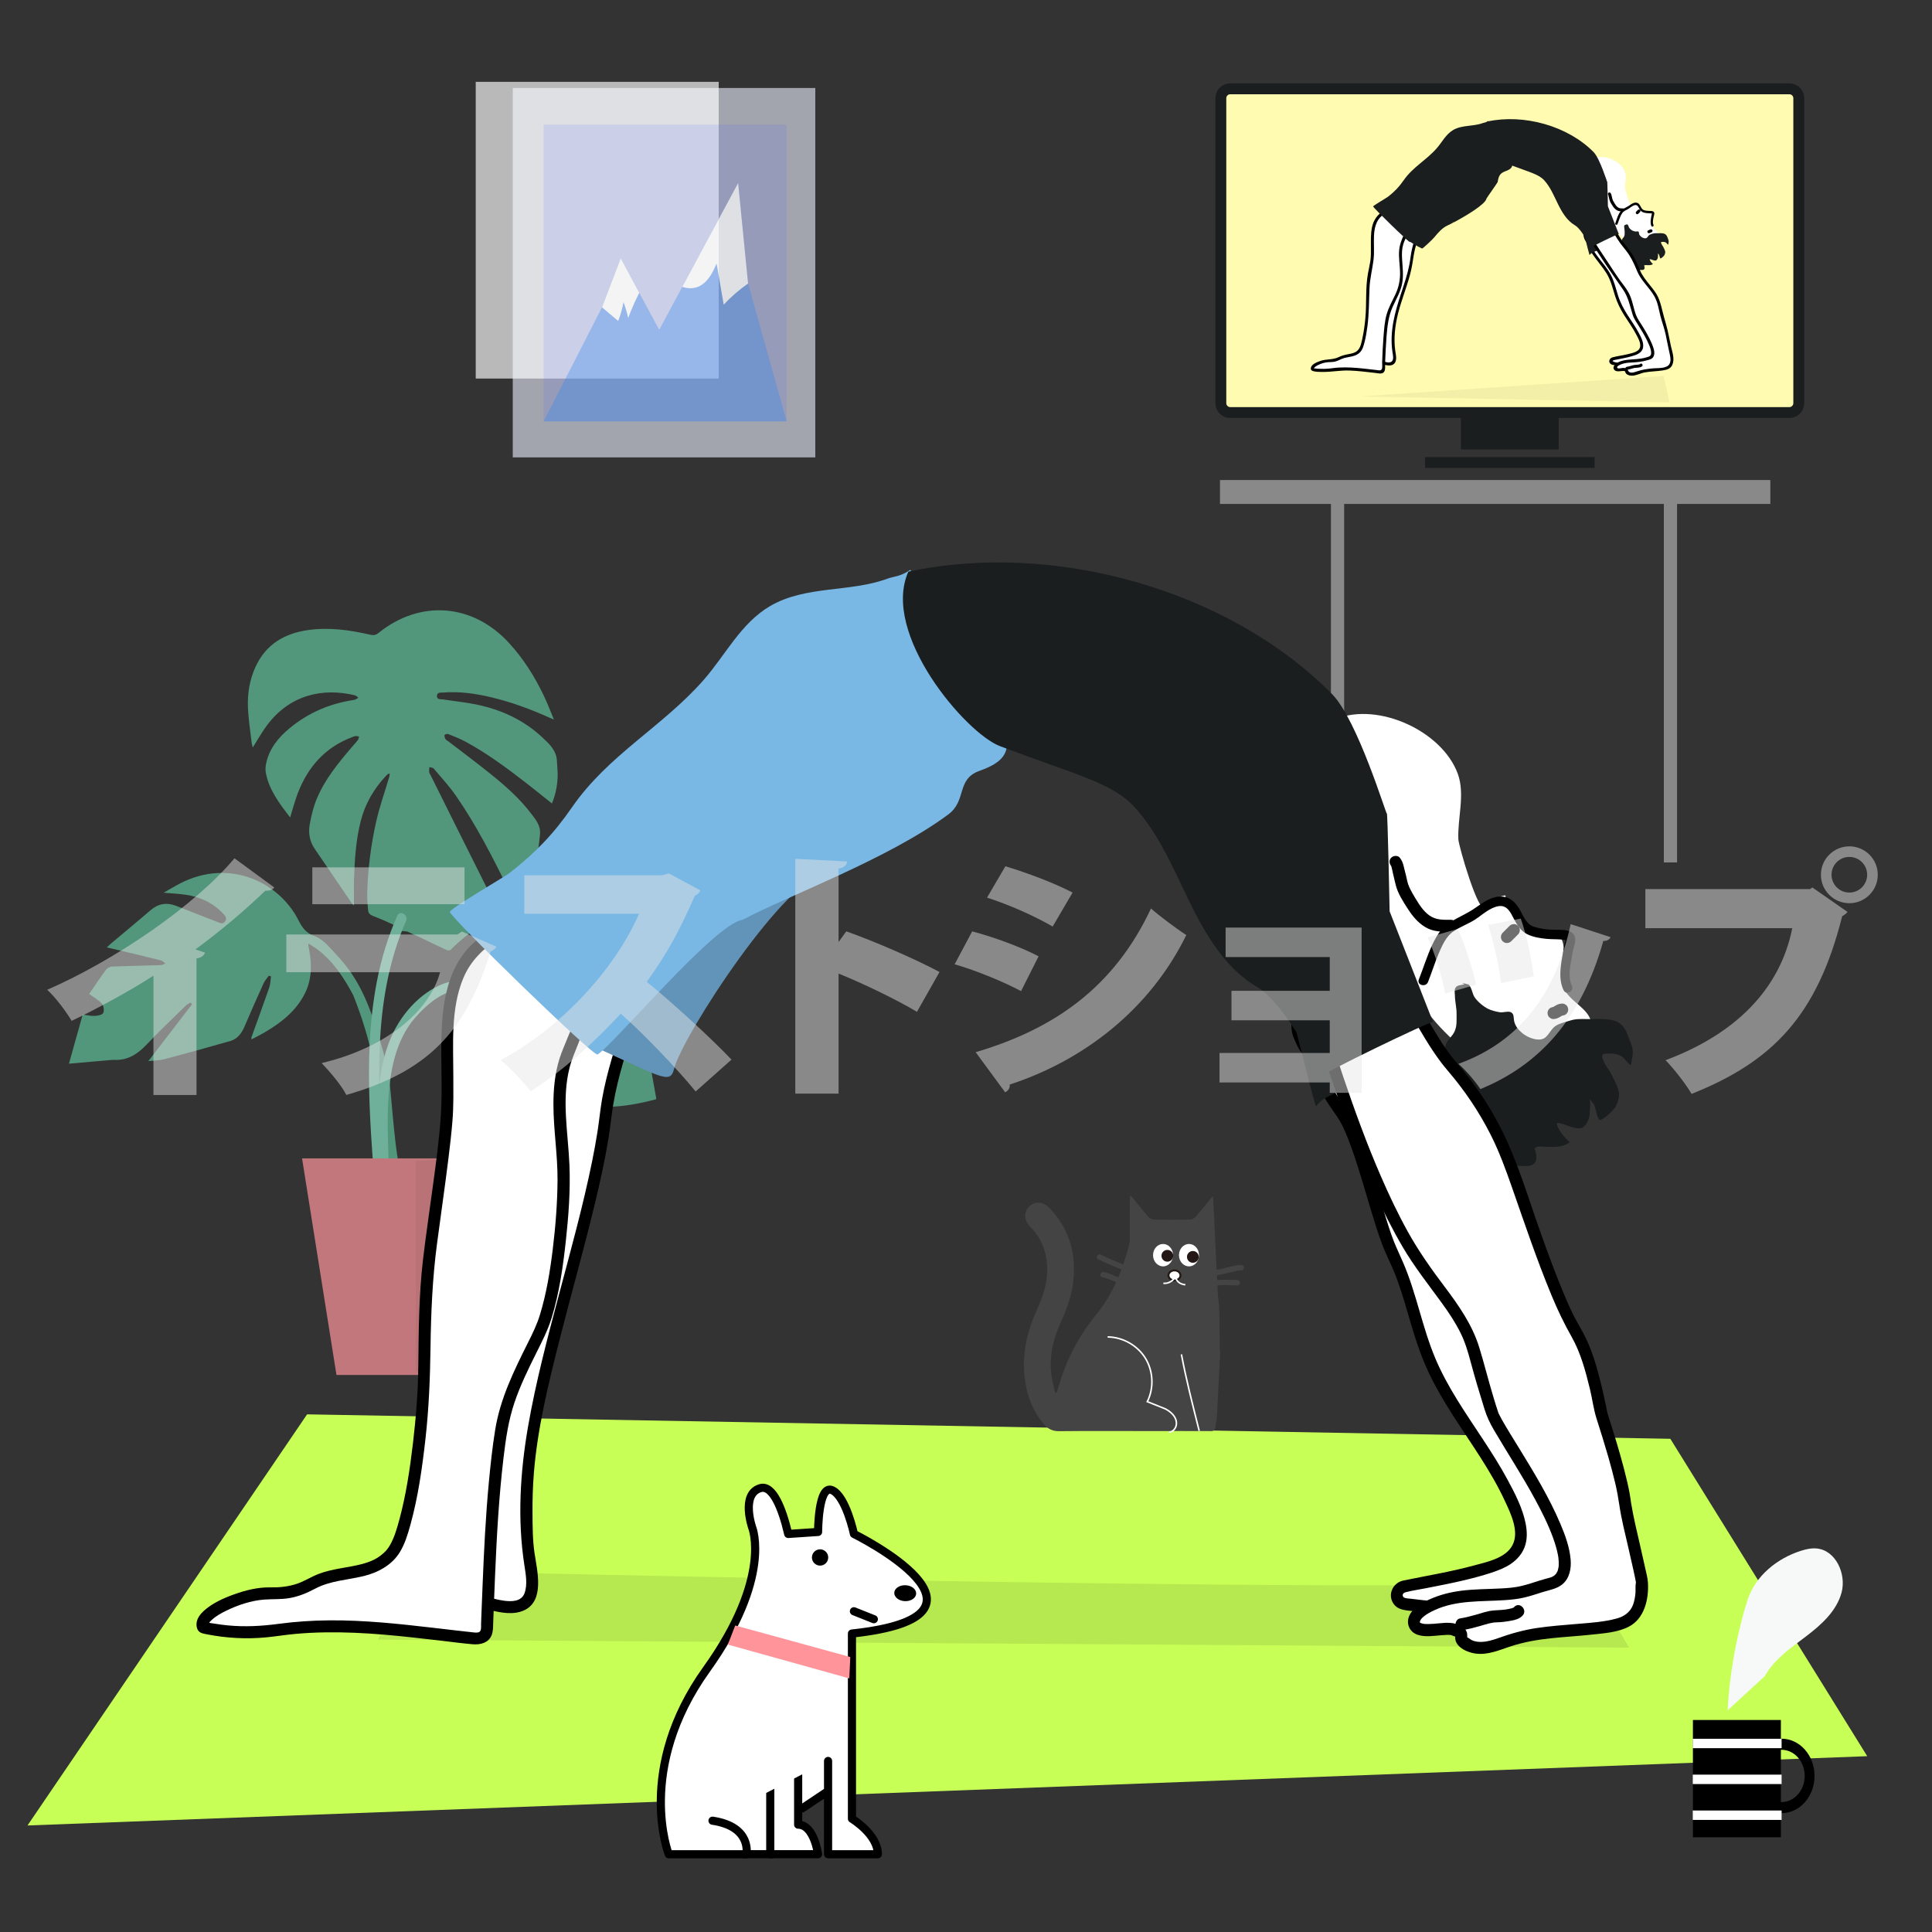 <?xml version="1.0" encoding="utf-8"?>
<!-- Generator: Adobe Illustrator 24.2.3, SVG Export Plug-In . SVG Version: 6.00 Build 0)  -->
<svg version="1.1" xmlns="http://www.w3.org/2000/svg" xmlns:xlink="http://www.w3.org/1999/xlink" x="0px" y="0px"
	 viewBox="0 0 640 640" style="enable-background:new 0 0 640 640;" xml:space="preserve">
<rect x="0" y="0" width="640" height="640" fill="#333333" stroke="none"/>
<style type="text/css">
	.st0{fill:#C8FF57;}
	.st1{fill:#B6E84F;}
	.st2{opacity:0.7;}
	.st3{fill:#5FC19B;}
	.st4{fill:#87E6C6;}
	.st5{fill:#FF949B;}
	.st6{fill:#F28D93;}
	.st7{fill:#444444;}
	.st8{fill:#FFFFFF;}
	.st9{fill:#231815;}
	.st10{fill:#FFFFFF;stroke:#231815;stroke-width:0.64;stroke-miterlimit:10;}
	.st11{fill:none;stroke:#FFFFFF;stroke-width:0.511;stroke-miterlimit:10;}
	.st12{opacity:0.66;fill:#DBDFED;}
	.st13{opacity:0.66;fill:#FFFFFF;}
	.st14{opacity:0.66;}
	.st15{opacity:0.2;fill:#4D5FFF;}
	.st16{opacity:0.55;fill:#3284F4;}
	.st17{fill:#F7F8F8;}
	.st18{fill:#FFFFFF;stroke:#000000;stroke-width:2.697;stroke-linecap:round;stroke-linejoin:round;stroke-miterlimit:10;}
	.st19{fill:#898989;}
	.st20{fill:#FFFBB0;stroke:#1A1E1E;stroke-width:3.607;stroke-miterlimit:10;}
	.st21{fill:#1A1E1E;}
	.st22{opacity:0.5;fill:#E8E4A1;}
	.st23{fill:#6293B8;}
	.st24{fill:#79B7E4;}
	.st25{opacity:0.48;}
	.st26{fill:#E6E6E5;}
</style>
<g id="レイヤー_2">
	<polygon class="st0" points="618.54,581.76 9.11,604.71 101.73,468.52 553.32,476.62 	"/>
	<path class="st1" d="M125.25,543.15l414.43,2.65c0,0-14.51-24.2-14.01-23.35c4.22,7.2-389.68-2.18-389.68-2.18L125.25,543.15z"/>
	<g class="st2">
		<path class="st3" d="M131.97,384.65c-1.14-4.01-2.75-26.22-3.33-30.44c-3.26-10.81-5.74-22.15-12.09-31.6
			c-2.3-3.43-5.2-6.48-8.04-9.51c-1.24-1.32-2.88-2.5-4.56-3.11c-2.6-0.95-3.86-2.73-5.05-5.09c-6.41-12.71-22.84-20.64-39.18-12.29
			c-1.73,0.89-3.39,1.91-5.5,3.11c2.75,0.25,4.97,0.34,7.16,0.66c4.81,0.69,9.06,2.6,12.46,6.19c0.71,0.75,1.51,1.55,0.72,2.64
			c-0.8,1.1-1.79,0.5-2.74,0.13c-4.5-1.77-9.01-3.54-13.52-5.28c-3.12-1.2-5.91-0.72-8.48,1.5c-4.26,3.68-8.61,7.26-12.92,10.89
			c-0.42,0.35-0.81,0.74-1.52,1.39c0.88,0.2,1.45,0.32,2.02,0.46c5.32,1.27,10.64,2.53,15.94,3.85c0.53,0.13,0.96,0.68,1.44,1.03
			c-0.53,0.19-1.06,0.52-1.6,0.53c-5.34,0.17-10.68,0.25-16.02,0.47c-0.7,0.03-1.62,0.49-2.04,1.05c-2.02,2.74-3.91,5.59-5.59,8.03
			c1.53,1.12,3.11,1.96,4.22,3.22c0.6,0.68,0.84,2.27,0.45,3.06c-0.31,0.65-1.79,0.94-2.77,0.99c-1.27,0.07-2.55-0.25-4.04-0.42
			c-1.49,5.33-3,10.69-4.55,16.25c4.64-0.41,8.93-0.79,13.23-1.16c0.61-0.05,1.24-0.13,1.85-0.1c4.61,0.21,7.87-2.12,10.89-5.32
			c4.16-4.41,8.58-8.57,12.91-12.82c0.37-0.37,0.92-0.56,1.39-0.83c0.17,0.18,0.35,0.35,0.52,0.53
			c-4.72,6.13-9.43,12.26-14.49,18.85c2.06-0.23,3.72-0.22,5.28-0.63c7.32-1.94,14.62-3.95,21.89-6.04
			c2.36-0.68,3.73-2.53,4.68-4.76c2.05-4.8,4.16-9.58,6.32-14.33c0.42-0.92,1.15-1.69,1.73-2.54c0.24,0.08,0.49,0.15,0.73,0.23
			c-0.18,1.25-0.18,2.56-0.59,3.73c-1.91,5.52-3.93,11-5.9,16.49c-0.03,0.09,0.02,0.22,0.06,0.65c1.51-0.81,2.94-1.51,4.31-2.31
			c5.55-3.26,10.53-7.14,13.44-13.1c2.19-4.49,2.23-9.23,1.37-14.03c-0.11-0.61-0.23-1.21-0.34-1.82c-0.01-0.05,0.02-0.1,0.1-0.45
			c1.13,0.74,2.24,1.36,3.23,2.13c5.13,4.01,8.6,9.34,11.59,15c5.7,14.44,9.16,28.53,10.23,55.39
			C128.01,387.92,131.37,385.03,131.97,384.65z"/>
		<g>
			<path class="st3" d="M154.95,328.23c0.72-0.21,1.5-0.88,1.86-1.54c2.23-4.09,4.97-7.74,8.69-10.58
				c6.06-4.63,12.83-5.57,20.05-3.61c2.16,0.59,4.24,1.49,6.3,2.37c1.11,0.48,2.12,1.21,3.44,1.98c-6.67,2.91-11.6,7.64-16.16,12.86
				c0.49-0.33,0.96-0.69,1.47-0.99c3.78-2.24,7.54-4.51,11.37-6.66c1-0.56,2.22-0.95,3.36-0.98c1.15-0.03,2.38,0.33,3.44,0.82
				c0.89,0.42,1.62,1.22,2.34,1.95c4.22,4.28,7.5,9.26,11,14.63c-8.14-2.64-15.66-2.03-22.96,1.27c0.01,0.17,0.03,0.34,0.04,0.5
				c0.47-0.05,0.94-0.08,1.4-0.16c7.78-1.38,15.16-0.11,22.18,3.4c0.51,0.26,1.05,0.9,1.16,1.45c1.2,6.26,2.31,12.54,3.44,18.81
				c0.02,0.09-0.03,0.2-0.08,0.41c-5.19,1.36-10.47,2.4-15.9,2.49c-2.14,0.04-3.93-0.86-5.16-2.54c-2.76-3.79-5.41-7.65-8.06-11.52
				c-1.25-1.82-2.4-3.72-3.59-5.58c-0.2,0.08-0.4,0.15-0.61,0.23c0.08,0.59,0.02,1.24,0.25,1.76c2.1,4.82,4.21,9.63,6.39,14.41
				c1.03,2.26,2.24,4.45,3.16,7c-0.9-0.37-1.8-0.72-2.69-1.13c-4.4-2.03-8.79-4.07-13.18-6.13c-1.77-0.83-2.91-2.19-3.21-4.17
				c-0.79-5.14-1.57-10.28-2.35-15.42c-0.13-0.88-0.24-1.76-0.66-2.65c-1.49,6-1.29,12.15-1.76,18.53c-4.8-3.35-8.73-7.19-11.71-12
				c-3.05-4.93-4.16-10.23-3.09-16.03"/>
			<path class="st4" d="M156.26,329.89c-6.27-5.23-14.9,2.78-18.84,7.36c-6.4,7.44-8.21,17.55-8.78,27.08
				c-0.38,6.42-0.16,12.86,0.06,19.28c0.08,2.17-3.3,2.17-3.38,0c-0.43-12.4-0.96-25.39,3.17-37.3c2.85-8.22,9-16.15,17.04-19.87
				c4.45-2.06,9.22-2.19,13.12,1.07C160.32,328.9,157.92,331.28,156.26,329.89L156.26,329.89z"/>
		</g>
		<g>
			<path class="st3" d="M134.89,308.57c1.66,0.76,3.16,1.42,4.65,2.13c2.81,1.34,5.59,2.72,8.42,4.02c0.37,0.17,1.09,0.17,1.32-0.07
				c4.71-4.84,10.29-8.55,16.08-12.23c-1.12-2.29-2.22-4.56-3.35-6.82c-3.32-6.65-6.66-13.3-9.98-19.96
				c-3.11-6.23-6.21-12.46-9.31-18.69c-0.19-0.39-0.48-0.76-0.54-1.17c-0.08-0.54,0.03-1.11,0.06-1.67c0.5,0.16,1.17,0.17,1.46,0.51
				c2.48,2.93,5.09,5.77,7.28,8.91c6.67,9.59,11.96,19.99,17.16,30.42c1.1,2.21,2.12,4.46,3.23,6.82c2.27-2.18,3.41-4.78,4.26-7.46
				c1.74-5.49,2.69-11.16,3.25-16.9c0.29-2.95-1.46-4.98-3.05-7.05c-3.78-4.94-8.43-9.04-13.25-12.92c-4.59-3.7-9.33-7.22-14-10.81
				c-0.34-0.26-0.8-0.45-1.01-0.79c-0.24-0.39-0.41-0.96-0.29-1.36c0.06-0.22,0.87-0.45,1.19-0.32c2,0.81,4.02,1.59,5.91,2.62
				c7.09,3.86,13.55,8.66,19.91,13.59c2.83,2.2,5.62,4.45,8.55,6.79c1.15-2.8,1.72-5.6,1.87-8.46c0.1-1.85-0.14-3.72-0.22-5.58
				c-0.14-3.52-2.53-5.7-4.84-7.85c-6.15-5.75-13.53-9.16-21.69-10.86c-3.7-0.77-7.48-1.14-11.22-1.72c-0.79-0.12-1.99,0.15-2-1.11
				c-0.01-1.35,1.25-1.11,2.08-1.17c5.41-0.42,10.72,0.33,15.97,1.59c6.69,1.6,13.12,3.97,19.38,6.81c0.29,0.13,0.59,0.23,1.32,0.53
				c-1.17-2.79-2.09-5.24-3.21-7.59c-3.07-6.49-6.84-12.53-11.74-17.84c-11.99-13-29.38-14.36-43.16-3.23
				c-0.9,0.72-1.64,0.83-2.72,0.58c-6.82-1.57-13.7-2.54-20.7-1.53c-7.76,1.12-13.84,4.71-17.26,12.06
				c-1.99,4.27-2.74,8.83-2.57,13.46c0.15,3.96,0.8,7.9,1.24,11.85c0.06,0.49,0.24,0.97,0.37,1.51c1.63-2.57,3.01-5.09,4.72-7.37
				c7.65-10.22,18.62-12.43,29.08-9.92c0.43,0.1,0.79,0.54,1.18,0.81c-0.46,0.25-0.89,0.65-1.37,0.72
				c-8.04,1.17-15.24,4.26-21.49,9.44c-3.65,3.03-6.57,6.62-7.65,11.38c-0.25,1.1-0.36,2.32-0.14,3.41
				c1.11,5.7,4.54,10.14,8.04,14.72c0.89-2.86,1.58-5.55,2.57-8.12c3.36-8.7,9.09-15.16,17.99-18.5c0.36-0.14,0.72-0.31,1.09-0.35
				c0.38-0.03,0.78,0.09,1.17,0.14c-0.11,0.39-0.13,0.85-0.36,1.15c-0.64,0.84-1.37,1.61-2.05,2.41
				c-4.46,5.23-8.84,10.55-11.53,16.95c-1.16,2.75-1.88,5.74-2.4,8.69c-0.49,2.78-0.01,5.56,1.65,8
				c4.14,6.07,8.28,12.14,12.42,18.21c0.12,0.18,0.32,0.31,0.61,0.58c0-2.99-0.09-5.81,0-8.62c0.22-6.53,0.61-13.05,2.24-19.41
				c1.44-5.64,4.29-10.55,8.25-14.81c0.23-0.25,0.47-0.49,0.72-0.7c0.1-0.08,0.26-0.09,0.62-0.21c-0.05,0.45-0.05,0.79-0.14,1.11
				c-1.48,5.01-3.26,9.95-4.39,15.04c-1.72,7.73-2.72,15.6-2.93,23.54c-0.05,1.86,0.15,3.73,0.29,5.59
				c0.08,0.99,0.62,1.55,1.63,1.93c2.59,0.99,5.14,2.12,7.65,3.31c0.44,0.21,0.84,1.01,0.85,1.55"/>
			<path class="st4" d="M134.53,305.04c-10.85,24.66-9.51,52.49-7.69,78.75c0.51,7.41,1.09,14.82,1.5,22.24
				c0.12,2.17-3.26,2.17-3.38,0c-1.49-26.92-5.27-54.26-0.09-81.02c1.45-7.46,3.67-14.72,6.73-21.67
				C132.48,301.35,135.39,303.07,134.53,305.04L134.53,305.04z"/>
		</g>
		<polygon class="st5" points="111.46,455.47 147.4,455.47 154.3,383.73 100.06,383.73 		"/>
		<polygon class="st6" points="154.3,383.73 137.74,384.61 137.74,454.25 145.03,455.47 		"/>
	</g>
	<g>
		<g>
			<g>
				<g>
					<path class="st7" d="M404.07,445.75c-0.19,0.46,0.14,1.97,0.11,2.45c-0.36,6.87-0.67,13.74-1.03,20.61
						c-0.07,1.3-0.39,2.6-0.52,3.91c-0.11,1.04-0.57,1.36-1.62,1.35c-6.83-0.04-13.67-0.01-20.49-0.01c-9.9,0-19.81-0.07-29.69,0.04
						c-2.2,0.03-3.74-0.8-5.04-2.33c-3.92-4.62-5.82-10.09-6.43-16.06c-0.77-7.7,0.99-14.93,4.16-21.87
						c1.6-3.49,2.86-7.07,3.25-10.89c0.62-6.37-1.02-11.99-5.55-16.64c-2.05-2.09-2.15-4.82-0.3-6.64c1.86-1.82,4.62-1.69,6.64,0.4
						c6.28,6.51,8.83,14.34,8.07,23.3c-0.4,4.87-1.85,9.46-3.89,13.87c-2.5,5.39-4.12,10.99-3.58,17c0.2,2.38,0.87,4.71,1.33,7.05
						c0.19,0,0.37-0.01,0.56-0.01c0.14-0.44,0.3-0.87,0.43-1.3c2.49-8.96,6.58-17.04,12.49-24.28c2.95-3.61,5.27-7.54,7.1-11.72
						c0.6-1.32,1.14-2.66,1.63-4.04c0.94-2.56,1.73-5.19,2.4-7.89c0.23-0.93,0.16-1.95,0.16-2.9c0.01-3.81,0-7.61,0.01-11.43
						c0-0.46,0.04-0.93,0.1-1.79c0.56,0.59,0.87,0.9,1.16,1.26c1.62,1.96,3.16,3.96,4.84,5.87c0.44,0.5,1.27,0.93,1.93,0.94
						c3.95,0.09,7.9,0.09,11.85,0c0.66-0.01,1.49-0.43,1.93-0.93c1.67-1.9,3.23-3.92,4.84-5.88c0.29-0.34,0.62-0.66,0.92-0.99
						c0.42,8.49,0.83,16.9,1.24,25.3c0.04,1.12,0.1,2.25,0.16,3.38c0.07,1.55,0.16,3.11,0.23,4.67c0.14,0.03,0.21,2.62,0.36,2.66
						c0.03-0.03,0.09,3.24,0.12,3.21L404.07,445.75z"/>
				</g>
				<g>
					<ellipse class="st8" cx="385.28" cy="415.79" rx="3.32" ry="3.71"/>
					<circle class="st9" cx="386.7" cy="416" r="1.95"/>
				</g>
				<g>
					<ellipse class="st8" cx="393.87" cy="415.79" rx="3.32" ry="3.71"/>
					<circle class="st9" cx="395.15" cy="416.36" r="1.95"/>
				</g>
				<g>
					<g>
						<path class="st7" d="M363.77,417.16c2.81,1.37,5.69,2.57,8.6,3.72c1.38,0.54,2.8,0.86,4.19,1.34
							c1.19,0.41,2.36,1.08,3.67,0.92c1.13-0.13,1.14-1.93,0-1.79c-1.21,0.14-2.34-0.59-3.46-0.94c-1.32-0.42-2.64-0.74-3.93-1.25
							c-2.76-1.09-5.51-2.23-8.17-3.54C363.65,415.11,362.74,416.65,363.77,417.16L363.77,417.16z"/>
					</g>
				</g>
				<g>
					<g>
						<path class="st7" d="M365.13,423.09c2.42,0.48,4.58,1.75,6.87,2.62c1.23,0.47,2.43,0.98,3.66,1.43
							c0.88,0.32,1.63,0.97,2.59,1.06c1.15,0.1,1.14-1.69,0-1.79c-0.34-0.03-0.73-0.39-1.03-0.55c-0.49-0.26-1.03-0.42-1.55-0.62
							c-1.15-0.43-2.29-0.9-3.43-1.34c-2.21-0.85-4.29-2.07-6.64-2.54C364.48,421.14,364,422.87,365.13,423.09L365.13,423.09z"/>
					</g>
				</g>
				<g>
					<g>
						<path class="st7" d="M400.51,422.73c0.78,0.08,1.59-0.08,2.35-0.21c1.04-0.18,2.07-0.43,3.1-0.67
							c1.02-0.24,2.05-0.5,3.07-0.71c0.82-0.17,1.4-0.32,2.17-0.31c1.15,0.01,1.15-1.78,0-1.79c-1.82-0.01-3.7,0.61-5.46,1.03
							c-1.02,0.24-2.04,0.49-3.07,0.68c-0.75,0.14-1.38,0.28-2.17,0.2c-0.48-0.05-0.89,0.44-0.89,0.89
							C399.61,422.36,400.03,422.69,400.51,422.73L400.51,422.73z"/>
					</g>
				</g>
				<g>
					<g>
						<path class="st7" d="M402.31,425.99c0.08-0.08-0.15,0.2-0.05,0.04c0.01-0.02,0.21-0.1,0.04-0.03
							c-0.16,0.07,0.04-0.01,0.07-0.02c0.06-0.02,0.12-0.03,0.18-0.05c0.15-0.04,0.31-0.06,0.46-0.09c0.19-0.03-0.17,0.01,0.04-0.01
							c0.1-0.01,0.2-0.02,0.3-0.03c0.82-0.08,1.64-0.09,2.46-0.09c1.36,0,2.72,0.1,4.08,0.1c1.15,0,1.15-1.79,0-1.79
							c-1.45,0-2.91-0.11-4.36-0.1c-0.85,0-1.71,0.02-2.55,0.13c-0.66,0.08-1.43,0.17-1.94,0.66
							C400.22,425.53,401.49,426.79,402.31,425.99L402.31,425.99z"/>
					</g>
				</g>
			</g>
			<ellipse class="st10" cx="389.06" cy="422.49" rx="1.98" ry="1.65"/>
			<path class="st11" d="M385.38,425.1c1.77,0.24,3.63-0.97,4.12-2.69c-0.26,0.81,0.22,1.68,0.84,2.26s1.48,0.84,2.32,0.92"/>
		</g>
		<path class="st11" d="M366.92,442.88c5,0.04,9.9,2.81,12.52,7.07c2.61,4.27,2.86,9.89,0.62,14.36c2.02,0.81,4.04,1.63,6.07,2.44
			c5.45,2.97,3.71,7.46,1.16,7.71"/>
		<path class="st11" d="M391.36,448.65c1.61,8.5,3.62,16.3,5.89,25.35"/>
	</g>
	<g>
		<rect x="169.86" y="29.15" class="st12" width="100.22" height="122.37"/>
		<rect x="157.59" y="27.11" class="st13" width="80.49" height="98.29"/>
		<g class="st14">
			<rect x="180.09" y="41.28" class="st15" width="80.49" height="98.29"/>
			<g>
				<polygon class="st16" points="260.58,139.57 180.09,139.57 199.41,101.82 205.63,85.58 211.78,97.03 218.36,109.25 
					226.04,94.99 244.53,60.63 247.82,93.93 				"/>
				<path class="st8" d="M247.81,93.93c-2.95,2.04-5.7,4.42-8.07,7.01c-0.79-4.54-1.55-9.08-2.35-13.65
					c-1.22,2.8-2.65,5.82-5.48,7.4c-1.71,0.94-4.08,1.04-5.88,0.3l18.49-34.36L247.81,93.93z"/>
			</g>
			<path class="st8" d="M211.78,97.03l-0.15,0.21c-1.31,2.62-2.5,5.33-3.53,8.1c-0.4-1.8-0.91-3.56-1.55-5.27
				c-0.4,2.13-0.97,4.23-1.77,6.24c-1.8-1.49-3.56-2.99-5.36-4.51l6.21-16.24L211.78,97.03z"/>
		</g>
	</g>
	<g>
		<g>
			<g>
				<rect x="560.8" y="569.77" width="29.14" height="38.85"/>
				<path d="M590.16,575.97c-0.14,0-0.27,0-0.41,0.01v3.67c0.14-0.01,0.27-0.01,0.41-0.01c4.24,0,7.67,3.88,7.67,8.66
					s-3.44,8.66-7.67,8.66c-0.14,0-0.27,0-0.41-0.01v3.67c0.14,0.01,0.27,0.01,0.41,0.01c6.04,0,10.93-5.52,10.93-12.33
					S596.2,575.97,590.16,575.97z"/>
			</g>
			<g>
				<path class="st17" d="M572.32,566.54c0.62-14.06,4.06-29.07,6.69-36.83c2.63-7.76,9.69-13.47,17.49-15.96
					c1.7-0.55,3.49-0.96,5.27-0.8c6.34,0.56,9.91,8.42,8.28,14.57c-1.63,6.15-6.72,10.71-11.79,14.56s-10.56,7.58-13.64,13.15"/>
			</g>
		</g>
		<rect x="560.75" y="575.99" class="st8" width="29.43" height="3.12"/>
		<rect x="560.75" y="587.87" class="st8" width="29.43" height="3.12"/>
		<rect x="560.75" y="599.75" class="st8" width="29.43" height="3.12"/>
	</g>
	<g>
		<path class="st8" d="M256.82,580.43c1.01,6.4,2.02,12.8,3.03,19.2c5.14-2.7,10.6-4.79,16.23-6.21c1.08-5.42,1.11-11.05,0.08-16.48
			c-6.38,0.29-12.75,1.03-19.03,2.2"/>
		<g>
			<path class="st8" d="M274.91,594.4l-2.46,1.23l-8.61,4.3l1.23,13.53l-43.03,1.23c0,0-5.53-20.29-2.46-25.82
				C222.65,583.33,274.91,594.4,274.91,594.4z"/>
			<g>
				<g>
					<path class="st18" d="M255.16,585.31v28.92H271c0,0-1.32-9.79-6.6-9.79v-17.81"/>
					<path class="st18" d="M236.03,603.13c13.19,1.98,11.22,11.11,11.22,11.11h-25.73c0,0-11.12-28.26,12.53-61.24
						c21.77-30.35,15.17-46.84,15.17-46.84s-3.96-11.22,2.64-13.19c4.05-1.21,7.26,6.6,9.24,15.17l9.9-0.66c0,0,0-15.83,4.62-13.85
						c4.62,1.98,7.26,14.51,7.26,14.51s54.76,27.05-0.66,32.99v61.35c0,0,8.58,5.17,8.58,11.76h-16.49v-30.9"/>
					<polygon class="st5" points="281.34,555.99 241.1,544.78 243.56,538.46 281.67,548.91 					"/>
					<line class="st18" x1="273.63" y1="593.78" x2="265.72" y2="599.06"/>
					<line class="st18" x1="246.59" y1="614.23" x2="255.82" y2="614.23"/>
				</g>
				<ellipse transform="matrix(0.04 -0.999 0.999 0.04 -239.419 806.373)" cx="300.02" cy="527.81" rx="2.64" ry="3.63"/>
				<circle cx="271.66" cy="515.93" r="2.7"/>
				<line class="st18" x1="282.87" y1="533.75" x2="289.47" y2="536.38"/>
			</g>
		</g>
	</g>
	<g>
		<rect x="404.13" y="159.02" class="st19" width="182.32" height="7.92"/>
		<rect x="440.89" y="160.94" class="st19" width="4.38" height="124.75"/>
		<rect x="551.17" y="160.94" class="st19" width="4.38" height="124.75"/>
	</g>
	<g>
		<path class="st20" d="M592.76,136.66H407.53c-1.71,0-3.11-1.39-3.11-3.11V32.53c0-1.71,1.39-3.11,3.11-3.11h185.23
			c1.71,0,3.11,1.39,3.11,3.11v101.02C595.86,135.27,594.47,136.66,592.76,136.66z"/>
		<rect x="483.95" y="136.66" class="st21" width="32.39" height="12.23"/>
		<rect x="472.08" y="151.41" class="st21" width="56.14" height="3.6"/>
	</g>
	<polygon class="st22" points="450.63,131.33 551.08,124.55 553.06,133.3 	"/>
	<g>
		<path class="st8" d="M492.05,300.65c1.59-2.13,4.01-3.62,6.63-4.07c0.3,5.34,4.6,10.18,9.87,11.11c2.39,0.42,5.05,0.16,7.05,1.54
			c5.21,3.6-0.05,12.19,2.39,18.03c1.99,4.76,8.88,6.89,9.17,12.04c0.18,3.31-2.58,5.95-5.12,8.09
			c-7.09,5.97-16.08,12.33-24.81,9.24c-2.95-1.04-5.43-3.08-7.84-5.09c-8.51-7.11-17.21-14.72-21.54-24.93
			c-1.35-3.19-2.24-6.56-3.68-9.71c-4-8.75-12.39-15.36-21.83-17.2c-5.27-1.03-11.14-0.78-15.4-4.05
			c-6.09-4.67-5.72-13.82-4.56-21.4c2.19-14.32,6.84-30.73,20.29-36.12c13.96-5.6,35.03,4.04,40.22,18.14
			c2.53,6.87-0.12,14.75,0.21,21.79C483.18,280.12,489.9,303.52,492.05,300.65z"/>
		<g>
			<path class="st21" d="M486.51,326.14c1.12,1.13,1.14,3.02,2.03,4.3c1,1.43,2.84,2.97,4.4,3.75c1.07,0.54,2.67,0.93,3.88,1.13
				c1.07,0.18,2.45-0.4,3.46-0.08c1.45,0.46,1.02,1.98,1.36,3.26c0.42,1.56,1.37,2.64,2.57,3.68c1.81,1.57,5.77,3.16,7.75,1.45
				c1.38-1.19,2.02-3.06,3.65-3.97c1.39-0.77,3.25-1.18,4.78-1.66c1.89-0.58,3.75-0.42,5.72-0.42c2.53,0,5.09-0.19,7.58,0.28
				c2.03,0.38,3.07,0.98,4.35,2.72c0.89,1.21,1.23,2.61,1.8,3.97c0.68,1.62,1.1,2.69,1.03,4.46c-0.05,1.34-0.46,2.57-0.64,3.88
				c-1.34-0.87-1.9-2.36-3.36-3.12c-1.35-0.71-2.35-0.8-3.87-0.77c-1.41,0.03-2.59-0.15-2.16,1.51c0.54,2.08,2.29,3.89,3.19,5.81
				c0.96,2.06,2.74,4.91,2.21,7.28c-0.2,0.92-0.6,2.34-1.14,3.12c-0.9,1.33-3.52,3.9-5.17,4.35c-1.07-1.18-1.16-3.45-1.79-4.92
				c-0.45-1.05-1.91-2.13-2.06-3.13c1.09,1.23,0.57,4.45,0.51,5.98c-0.06,1.47-0.98,3.87-2.44,4.56c-1.12,0.52-2.93-0.06-4-0.36
				c-0.8-0.22-3.72-1.49-4.43-1.16c0.04,1.94,2.78,5.13,4.27,6.29c-2.24,1.79-4.96,1.58-7.64,1.58c-0.81,0-2.18-0.26-2.99-0.04
				c-1.39,0.38-0.89,0.71-0.66,1.76c0.35,1.63,0.55,3.43-1.2,4.27c-1.25,0.6-2.97,0.34-4.37,0.31c-1.32-0.03-1.49-0.13-2.37-1.13
				c-0.71-0.8-1.46-1.56-2.22-2.31c-1.56-1.55-3.08-3.01-4.3-4.86c-0.65-0.99-1.24-2.08-1.97-3.01c-0.71-0.91-1.7-1.6-2.35-2.56
				c-1.49-2.18-2.61-4.65-3.99-6.9c-1.77-2.9-2.81-6.5-4.12-9.68c-0.76-1.84-1.69-3.6-2.32-5.48c-0.59-1.76-1.27-2.82-0.42-4.58
				c0.72-1.51,2.05-2.47,2.75-3.96c0.88-1.87,0.67-3.88,0.69-5.88c0.02-2.11-0.54-4.05-0.56-6.16c-0.01-0.81-0.25-1.73,0.19-2.47
				c0.65-1.09,2.03-0.79,2.97-1.21c-0.29-0.15-0.59-0.31-0.88-0.46"/>
		</g>
		<g>
			<path class="st8" d="M208.69,337.93c-3.24,10.33-6.78,20.62-8.02,31.42c-3.96,34.39-24.06,86.83-25.99,121.45
				c-0.4,7.21-0.33,14.45,0.18,21.65c0.34,4.79,2.99,13.45-0.08,17.61c-2.04,2.75-6.21,2.51-9.11,1.98
				c-2.01-0.37-3.87-0.85-5.81-1.44c-2.25-0.67-4.59-0.73-6.88-1.29c-1.25-0.3-2.51-0.66-3.78-0.87c-0.76-0.12-2.24,0.2-2.87-0.06
				c-1.01-0.41-0.75-1.38-0.62-2.37c0.3-2.27,0.9-4.45,1.09-6.75c0.19-2.34,1.2-4.58,1.76-6.85c0.57-2.31,0.83-4.68,1.37-7
				c1.97-8.42,4.31-16.75,6.06-25.22c2.77-13.41,5.48-26.9,6.33-40.59c0.41-6.58,1.17-13.29,2.19-19.81
				c2.96-18.96,7.35-59.69,14.12-77.72c3.03-8.08,7.01-16.05,13.35-21.89c4.12-3.79,10.46-6.58,15.17-3.55
				c2.85,1.83,4.22,5.37,4.3,8.76c0.08,3.38-0.94,6.69-1.95,9.92C209.24,336.18,208.97,337.06,208.69,337.93z"/>
			<g>
				<path d="M206.78,337.4c-2.77,8.82-5.76,17.62-7.35,26.76c-0.61,3.53-0.94,7.11-1.49,10.65c-0.52,3.31-1.13,6.6-1.79,9.88
					c-3,14.75-7.03,29.27-10.89,43.81c-3.87,14.58-7.75,29.21-10.34,44.08c-2.62,15.11-3.56,30.74-1.21,45.94
					c0.45,2.92,1.1,6.4,0.04,9.26c-1.04,2.81-4.32,2.82-6.84,2.47c-2.06-0.29-4.1-0.85-6.09-1.43c-2.26-0.65-4.58-0.82-6.87-1.32
					c-2.04-0.44-3.98-1.13-6.08-1.04c-0.14,0.01-1.07-0.01-1.08,0.02c0.13,0.13,0.26,0.26,0.39,0.39c0.32,0.52,0.45,0.55,0.39,0.09
					c0.01-0.01,0.03-0.32,0.03-0.27c0.11-1.11,0.36-2.21,0.57-3.3c0.42-2.21,0.54-4.47,1.16-6.63c0.62-2.13,1.28-4.2,1.68-6.39
					c0.85-4.7,2.01-9.31,3.18-13.94c2.34-9.27,4.39-18.57,6.18-27.96c1.81-9.47,3.31-19.01,3.93-28.64c0.52-8.05,1.65-16,2.8-23.98
					c1.88-12.95,3.51-25.94,5.62-38.87c1.99-12.21,3.99-24.8,8.58-36.35c2.89-7.29,6.85-14.93,13.09-19.93
					c2.55-2.04,6.22-3.97,9.59-3.27c3.44,0.71,5.25,4.1,5.46,7.39C209.72,329.14,208.04,333.37,206.78,337.4
					c-0.77,2.45,3.07,3.49,3.83,1.06c1.37-4.37,3.11-8.96,2.81-13.62c-0.25-3.88-1.9-7.77-5.26-9.93
					c-7.32-4.72-16.07,1.66-20.74,7.16c-9.25,10.89-13.08,25.28-15.86,39c-2.83,14.02-4.76,28.21-6.71,42.37
					c-0.83,6-1.71,11.98-2.58,17.97c-1.44,9.84-1.78,19.77-3.05,29.63c-1.27,9.85-3.25,19.62-5.3,29.34
					c-2.04,9.7-4.99,19.19-6.76,28.94c-0.42,2.34-1.18,4.53-1.8,6.82c-0.59,2.17-0.71,4.44-1.13,6.65
					c-0.34,1.81-1.23,4.41-0.21,6.13c1.15,1.96,3.08,1.32,4.91,1.49c1.01,0.09,2.05,0.47,3.03,0.71c1.22,0.3,2.45,0.5,3.7,0.68
					c2.31,0.34,4.49,1.02,6.75,1.57c3.57,0.87,7.62,1.67,11.12,0.11c7.02-3.13,4.4-13.2,3.54-18.99c-0.64-4.3-0.64-8.77-0.67-13.12
					c-0.03-4.47,0.09-8.94,0.45-13.39c1.19-14.68,4.7-29.15,8.31-43.39c3.93-15.54,8.34-30.97,12.07-46.56
					c1.68-7.02,3.22-14.08,4.38-21.2c0.59-3.63,0.93-7.3,1.53-10.92c0.78-4.72,1.95-9.36,3.28-13.96c1.31-4.52,2.77-9,4.18-13.5
					C211.38,336.01,207.54,334.97,206.78,337.4z"/>
			</g>
		</g>
		<g>
			<g>
				<path d="M520.69,326.45c-1.28-2.59-0.62-6-0.13-8.71c0.26-1.46,0.46-2.97,0.91-4.39c0.47-1.48,0.68-3.29-0.71-4.38
					c-1.53-1.2-4.4-0.91-6.22-0.98c-2.22-0.08-3.98-0.27-6.27-0.95c-2.47-0.73-3.44-3.12-4.55-5.21c-1.33-2.5-3.16-4.63-6.18-4.83
					c-3.29-0.23-6.26,1.95-8.81,3.74c-2.42,1.7-5.06,2.84-7.61,4.3c-1.39,0.79-2.74,1.72-3.73,2.99c-1.22,1.57-2.19,3.34-3.03,5.14
					c-1.69,3.67-2.87,7.54-4.35,11.29c-0.74,1.89,2.3,2.71,3.04,0.84c1.23-3.11,2.22-6.31,3.52-9.39c1.13-2.66,2.47-5.76,4.95-7.42
					c2.25-1.51,4.84-2.41,7.12-3.88c2.42-1.56,4.96-4.06,7.92-4.45c2.68-0.35,3.82,2.06,4.86,4.08c1.08,2.09,2.37,4.22,4.56,5.27
					c1.91,0.92,4.34,1.32,6.44,1.51c1.97,0.18,3.99,0.02,5.94,0.36c0.16,0.03,0.39,0.13,0.55,0.12c0.19,0.07,0.2,0.06,0.01-0.01
					c-0.2-0.2-0.27-0.17-0.22,0.1c-0.36,0.37-0.48,1.61-0.58,2.13c-0.32,1.6-0.63,3.2-0.87,4.81c-0.47,3.17-0.74,6.53,0.72,9.49
					C518.87,329.86,521.59,328.27,520.69,326.45L520.69,326.45z"/>
			</g>
		</g>
		<g>
			<path class="st8" d="M432.62,339.29c-0.05,10.69,5.43,20.62,11.76,29.23c6.33,8.61,12.4,37.93,17.2,47.48
				c5.43,10.79,7.25,23.04,11.86,34.21c7.36,17.83,21.53,32.24,28.58,50.2c1.6,4.06,2.76,8.83,0.62,12.64
				c-1.82,3.24-5.53,4.85-9.06,6.02c-6.63,2.19-13.51,3.54-20.36,4.89l-8.13,1.6c-3.22,0.63-3.12,5.32,0.13,5.78
				c18.86,2.67,38.19,2,56.81-2.01c1.98-0.43,4.21-1.09,5.06-2.93c0.65-1.4,0.27-3.04-0.13-4.53
				c-14.25-53.41-34.69-126.19-63.15-173.58c-7.06-11.76-14.66-23.43-25.13-32.33c-1.01-0.86-2.18-1.55-3.46-1.9
				c-10.3-2.85-5.99,18.12-5.55,22.82c0.2,2.1-0.22,3.99,0.67,6.03c0.62,1.43,1.61,3.93,2.73,4.98"/>
			<g>
				<path d="M430.63,339.29c0.03,11.42,5.73,21.34,12.14,30.38c1.67,2.35,2.82,5.07,3.87,7.74c1.47,3.78,2.72,7.65,3.93,11.52
					c2.38,7.64,4.41,15.41,7.16,22.93c1.35,3.69,3.23,7.13,4.63,10.79c2.09,5.44,3.59,11.07,5.26,16.65
					c1.62,5.44,3.45,10.8,5.91,15.92c2.32,4.85,5.1,9.47,8,14c5.88,9.17,12.37,18.04,16.97,27.96c1.93,4.16,4.89,10.15,2.53,14.68
					c-2.28,4.38-8.67,5.61-12.98,6.78c-7.64,2.07-15.45,3.33-23.2,4.94c-3.46,0.72-5.31,4.69-3.21,7.7c1.53,2.2,4.28,2.15,6.69,2.44
					c3.1,0.38,6.21,0.67,9.32,0.86c12.32,0.78,24.72,0.14,36.9-1.84c3.01-0.49,6.08-0.97,9.02-1.75c2.28-0.61,4.55-1.77,5.45-4.08
					c0.98-2.5-0.02-5.2-0.68-7.65c-0.62-2.33-1.25-4.66-1.88-6.99c-2.56-9.51-5.17-19-7.88-28.46
					c-5.83-20.42-12.06-40.73-19.14-60.76c-6.91-19.55-14.58-38.91-23.88-57.45c-4.42-8.81-9.28-17.4-14.58-25.71
					c-3.04-4.77-6.27-9.43-9.82-13.84c-3.45-4.27-7.24-8.52-11.57-11.91c-2.57-2.01-6.62-3.39-9.57-1.3
					c-2.38,1.69-3.1,4.69-3.42,7.42c-0.35,3.03-0.16,6.11,0.15,9.14c0.15,1.46,0.34,2.92,0.54,4.38c0.07,0.54,0.15,1.07,0.22,1.61
					c0.08,0.61-0.02-0.18,0.05,0.39c0.03,0.22,0.06,0.43,0.08,0.65c0.26,2.36-0.12,4.74,0.79,7c0.82,2.03,1.68,4.27,3.24,5.86
					c1.8,1.83,4.61-0.98,2.81-2.81c-0.67-0.68-1.08-1.59-1.48-2.44c-0.49-1.04-1.05-2.13-1.21-3.28c-0.24-1.68-0.05-3.42-0.27-5.11
					c-0.35-2.63-0.66-4.61-0.9-7.41c-0.13-1.51-0.22-3.03-0.22-4.54c0-1.31,0.07-2.85,0.25-3.85c0.1-0.56,0.22-1.11,0.38-1.66
					c0.22-0.72,0.17-0.61,0.57-1.32c0.05-0.1,0.12-0.19,0.18-0.28c0.28-0.43-0.18,0.19,0.03-0.04c0.16-0.17,0.32-0.34,0.5-0.49
					c-0.37,0.3,0.18-0.08,0.3-0.15c0.26-0.14-0.45,0.13,0.03-0.01c0.16-0.04,0.31-0.09,0.47-0.12c0.1-0.02,0.36-0.02-0.03,0
					c0.11-0.01,0.24-0.02,0.35-0.01c0.47,0.03,0.45,0.01,0.63,0.04c1.04,0.2,1.98,0.62,2.84,1.24c2.09,1.5,3.96,3.49,5.74,5.33
					c3.75,3.86,7.11,8.08,10.21,12.47c5.72,8.11,10.81,16.7,15.49,25.44c9.3,17.37,16.92,35.62,23.75,54.08
					c7.15,19.32,13.42,38.96,19.24,58.72c2.77,9.41,5.44,18.84,8.04,28.3c1.24,4.5,2.46,9.01,3.68,13.52
					c0.58,2.14,1.15,4.29,1.72,6.44c0.54,2.03,1.47,4.34-0.94,5.38c-2.36,1.02-5.23,1.28-7.75,1.73c-2.9,0.52-5.81,0.96-8.73,1.31
					c-6.04,0.72-12.12,1.11-18.2,1.15c-5.92,0.04-11.85-0.24-17.74-0.84c-1.43-0.15-2.86-0.31-4.29-0.5
					c-0.55-0.07-1.25-0.07-1.77-0.27c-0.21-0.08-0.39-0.19-0.43-0.24c-0.53-0.64-0.23-1.38,0.7-1.62c2.27-0.59,4.64-0.91,6.94-1.37
					c4.29-0.84,8.58-1.67,12.83-2.69c2.93-0.7,5.84-1.49,8.71-2.43c2.22-0.74,4.48-1.6,6.42-2.93c2.04-1.4,3.66-3.23,4.54-5.57
					c0.94-2.5,0.83-5.24,0.32-7.82c-1.01-5.08-3.57-10-6.01-14.52c-2.49-4.62-5.32-9.04-8.2-13.42
					c-5.7-8.67-11.75-17.27-15.77-26.89c-4.3-10.27-6.18-21.37-10.61-31.6c-1.43-3.31-2.74-5.89-3.9-9.25
					c-1.21-3.51-2.28-7.06-3.34-10.62c-2.29-7.64-4.43-15.38-7.41-22.79c-1.09-2.72-2.25-5.51-3.96-7.91
					c-3.08-4.34-6.02-8.73-8.2-13.59c-2.09-4.65-3.38-9.67-3.39-14.78C434.6,336.73,430.62,336.73,430.63,339.29L430.63,339.29z"/>
			</g>
		</g>
		<g>
			<path class="st8" d="M193.35,338.72c-0.01,0.99-1.14,1.58-1.69,2.29c-1.39,1.81-1.96,4.26-2.89,6.31
				c-5.16,11.3-3.24,24.4-2.29,36.34c1.06,13.42-1.9,46-7.9,58.19c-5.43,11.04-10.99,20.94-12.77,33.26
				c-3.08,21.34-3.64,42.31-4.5,63.77c-0.04,0.97-0.1,2.01-0.7,2.77c-0.97,1.25-2.85,1.2-4.43,1.03
				c-22.08-2.38-42.76-5.83-64.87-2.62c-7.68,1.11-15.55,0.86-23.14-0.74c-0.33-0.07-0.83-0.03-0.96-0.34
				c-1.94-4.65,14.07-11.46,22.32-11.12c4.35,0.18,9.32-0.71,13.19-2.94c9.77-5.62,20.14-2.01,27.21-10.62
				c6.09-7.42,10.39-42.82,10.59-60.38c0.13-11.23,0.17-22.48,1.25-33.67c1.07-11.09,6.37-43.61,6.38-54.69c0-4.33,0-8.65,0-12.98
				c0-12.86-0.61-29.15,10.08-38.8c4.72-4.26,10.58-7.51,16.37-10.01c3.58-1.55,7.24-2.9,10.77-4.55c1.26-0.59,2.54-1.15,3.4-2.28"
				/>
			<g>
				<path d="M191.43,338.19c-0.08,0.6-1.26,1.46-1.73,2.14c-0.72,1.04-1.2,2.23-1.66,3.4c-0.9,2.29-1.93,4.55-2.68,6.9
					c-1.55,4.91-2.04,10.13-2.03,15.26c0.01,8.36,1.41,16.64,1.36,25c-0.05,7.63-0.65,15.26-1.57,22.83
					c-0.89,7.31-2.08,14.68-4.23,21.73c-1.05,3.42-2.4,6.14-4.02,9.38c-2.31,4.61-4.6,9.24-6.54,14.02
					c-1.94,4.78-3.48,9.73-4.3,14.82c-0.91,5.63-1.52,11.33-2.06,17.01c-1.09,11.47-1.65,22.98-2.11,34.48
					c-0.12,2.93-0.23,5.86-0.35,8.8c-0.05,1.31-0.1,2.62-0.15,3.92c-0.03,0.75,0.19,2.23-0.55,2.71c-0.67,0.42-1.89,0.16-2.62,0.09
					c-1.47-0.15-2.93-0.32-4.4-0.49c-2.9-0.33-5.8-0.67-8.7-1.01c-11.24-1.3-22.52-2.5-33.85-2.42c-5.67,0.04-11.32,0.41-16.94,1.16
					c-5.62,0.75-11.19,1.06-16.85,0.51c-1.32-0.13-2.63-0.3-3.94-0.51c-1.17-0.19-2.49-0.3-3.6-0.69c0.29,0.17,0.58,0.34,0.88,0.51
					c-0.05-0.06-0.11-0.12-0.16-0.18c0.17,0.29,0.34,0.58,0.51,0.88c-0.04-0.1-0.14-0.3-0.12-0.4c-0.13,0.76,0.11-0.08,0.04-0.02
					c-0.1,0.07-0.09,0.39,0.02,0.03c0.03-0.11,0.17-0.42-0.01-0.03c0.33-0.72,0.51-0.87,1.2-1.5c1.29-1.19,2.99-2.13,4.64-2.94
					c3.88-1.91,8.32-3.38,12.64-3.7c2.78-0.21,5.5-0.01,8.27-0.48c3.12-0.53,5.87-1.7,8.65-3.17c4.97-2.62,10.63-2.83,15.99-4.13
					c4.73-1.15,9.34-3.62,11.96-7.88c1.72-2.79,2.71-6.1,3.57-9.25c2.54-9.2,3.87-18.77,4.94-28.24
					c1.14-10.08,1.54-20.12,1.68-30.26c0.15-11.53,0.64-22.99,2.15-34.42c1.24-9.43,2.62-18.85,3.79-28.3
					c0.53-4.27,1.03-8.55,1.36-12.84c0.37-4.78,0.26-9.57,0.26-14.36c0-10.69-0.91-22.31,3.26-32.42
					c4.87-11.82,17.68-16.75,28.64-21.32c2.72-1.13,6.18-2.15,8.14-4.48c1.64-1.95-1.16-4.77-2.81-2.81c-0.81,0.96-1.88,1.45-3,1.97
					c-1.54,0.72-3.1,1.38-4.68,2.02c-2.83,1.16-5.69,2.29-8.46,3.59c-5.36,2.51-10.64,5.63-14.94,9.75c-7.29,7-9.4,17.26-9.94,26.97
					c-0.55,9.81,0.29,19.66-0.33,29.46c-0.51,8.03-1.63,16.03-2.71,23.99c-1.07,7.95-2.25,15.9-3.2,23.87
					c-1.4,11.86-1.44,23.84-1.58,35.76c-0.09,8.41-0.78,16.82-1.76,25.17c-1.01,8.58-2.3,17.22-4.57,25.57
					c-0.79,2.89-1.62,5.67-2.96,8.06c-0.83,1.47-1.56,2.35-3.2,3.61c-1.78,1.36-3.85,2.19-6,2.76c-4.83,1.29-9.89,1.52-14.59,3.34
					c-2.62,1.02-4.94,2.6-7.65,3.41c-2.71,0.81-5.46,1.08-8.28,1.02c-4.05-0.08-8.13,0.92-11.91,2.28
					c-3.59,1.29-7.35,2.94-10.19,5.56c-1.05,0.97-2.01,2.2-2.28,3.64c-0.13,0.7-0.1,1.41,0.12,2.09c0.51,1.58,1.91,1.71,3.3,1.99
					c6.39,1.25,12.95,1.62,19.44,1.01c3.23-0.3,6.42-0.85,9.65-1.14c3.37-0.31,6.75-0.48,10.13-0.53c6.44-0.1,12.88,0.22,19.3,0.75
					c6.47,0.54,12.92,1.3,19.37,2.05c3.35,0.39,6.71,0.85,10.07,1.14c2.61,0.22,5.36-0.44,6.36-3.14c0.48-1.3,0.42-2.79,0.47-4.16
					c0.07-1.72,0.13-3.43,0.2-5.15c0.13-3.34,0.26-6.67,0.4-10.01c0.28-6.64,0.6-13.28,1.05-19.91c0.44-6.49,1.01-12.97,1.77-19.43
					c0.74-6.25,1.63-12.39,3.66-18.37c1.89-5.57,4.47-10.86,7.09-16.11c1.93-3.87,3.89-7.64,5.17-11.78
					c2.56-8.3,3.79-17.04,4.73-25.65c0.9-8.25,1.52-16.63,1.19-24.94c-0.44-10.83-2.69-21.78,0.07-32.49
					c0.72-2.77,1.91-5.32,2.91-7.99c0.43-1.15,0.87-2.44,1.68-3.39c0.81-0.95,1.82-1.59,2-2.94c0.14-1.06-0.26-2.13-1.39-2.45
					C192.95,336.54,191.57,337.12,191.43,338.19L191.43,338.19z"/>
			</g>
		</g>
		<g>
			<path class="st23" d="M274,289.23c0.02,0,0.04,0,0.06,0c-13.05,0.12-48.04,53.89-50.79,64.9c-1.34,5.34-4.01,2.67-30.7-9.35
				c13.85-15.38,28.12-30.38,42.81-44.96c4.39-4.36,9.25-13,15.51-14.8C259.63,282.51,265.15,289.28,274,289.23z"/>
		</g>
		<g>
			<path class="st24" d="M333.38,248.11c-0.84,3.95-5.2,5.91-9.01,7.28c-7.61,2.76-4.09,9.85-10.23,14.4
				c-20.06,14.88-52.73,26.72-68.15,34.92c-9.15,1.08-43.26,41.98-48.06,44.6c-1.34,0.74-48.26-44.9-48.92-47.21
				c-0.27-0.92,18.3-11.74,19.74-12.87c8.75-6.87,14.56-12.89,20.73-21.8c12.04-17.42,30.03-26.7,43.65-42.23
				c7.16-8.17,12.34-18.84,22.02-24.46c11.85-6.88,26.39-4.43,38.95-9.09c2.05-0.76,4.08-0.57,7.41-2.86
				c2.89,3.52,5.99,7.46,8.17,11.45c7.28,13.29,14.51,26.6,21.64,39.95C332.6,242.66,333.96,245.38,333.38,248.11z"/>
		</g>
		<g>
			<path class="st21" d="M426.23,331.28c2.03,4.18,7.44,28.19,9.69,35.28c4.07-5.99,15.75-4.64,14.51-13.04
				c-1.24-8.35-6.85-14.07-12.75-19.4c-1.02-0.92-1.96-2.03-3-2.89C433.84,330.55,432.73,330.3,426.23,331.28z"/>
		</g>
		<g>
			<g>
				<path d="M460.87,286.91c-0.01-0.01,0.18,0.65,0.25,0.93c0.13,0.54,0.22,1.09,0.35,1.63c0.29,1.23,0.57,2.47,0.88,3.7
					c0.73,2.87,2.5,5.56,4.09,8.02c1.49,2.32,3.25,4.42,5.63,5.88c2.66,1.63,5.51,1.61,8.52,1.6c2.56-0.01,2.56-3.99,0-3.98
					c-2.6,0.01-4.87,0.12-7.08-1.43c-2.04-1.43-3.36-3.6-4.64-5.68c-0.74-1.2-1.44-2.43-2.03-3.71c-0.56-1.2-0.76-2.42-1.05-3.7
					c-0.22-0.99-0.52-1.97-0.74-2.96c-0.25-1.15-0.61-2.17-1.36-3.1c-0.68-0.83-2.11-0.7-2.81,0
					C460.05,284.92,460.19,286.07,460.87,286.91L460.87,286.91z"/>
			</g>
		</g>
		<g>
			<path class="st8" d="M409.06,297.52c1.76,1.77,29.81,49.82,31.18,51.78c0.97,1.39,13.26,43.82,29.56,68.29
				c7.34,11.01,15.79,18.92,18.88,31.47c1.18,4.78,5.18,17.98,5.72,19.46c2.74,7.43,36.05,51.93,19.19,56.07
				c-4.1,1.01-7.86,2.71-12.08,3.2c-8.13,0.95-16.83-0.07-24.66,2.76c-2.36,0.85-8.84,3.49-8.49,6.98c0.44,4.43,9.9,1.21,13.27,2.27
				c4.51,1.41,0.72,2.45,3.63,4.51c3.83,2.7,8.54,1.39,12.48-0.12c12.3-4.72,24.67-3.34,37.25-5.89c7.9-1.6,8.79-7.14,8.91-13.94
				c0.03-1.68-5-21.62-5.66-26.92c-1.06-8.58-7.24-27.37-7.61-28.52c-0.3-0.91-3.33-19.08-8.76-27.86
				c-6.8-11.02-17.03-42.84-21.55-55.13c-4.33-11.78-11.07-23.2-19.15-32.44c-8.33-9.53-20.24-34.04-21.18-35.78
				c-0.89-1.65-1.71-3.18-2.75-4.73c-1.09-1.62-6.18-9.47-6.99-10.3"/>
			<g>
				<path d="M407.66,298.92c0.24,0.25-0.04-0.03-0.14-0.2c0.08,0.12,0.18,0.24,0.26,0.36c0.23,0.33,0.45,0.67,0.67,1.01
					c0.71,1.1,1.4,2.21,2.09,3.33c2.11,3.43,4.18,6.88,6.25,10.34c5.01,8.37,9.96,16.76,14.93,25.15c1.75,2.96,3.5,5.92,5.27,8.86
					c0.44,0.74,0.89,1.48,1.34,2.21c0.08,0.13,0.16,0.29,0.26,0.41c0.25,0.3-0.15-0.44-0.06-0.15c0.05,0.18,0.14,0.35,0.2,0.53
					c3.02,8.19,5.6,16.53,8.7,24.7c4.88,12.89,10.26,25.73,17.24,37.63c3.84,6.54,8.52,12.44,12.97,18.56
					c2.28,3.13,4.43,6.37,6.16,9.84c1.53,3.08,2.48,6.28,3.36,9.59c1.41,5.29,2.99,10.54,4.62,15.76c0.78,2.5,1.83,4.7,3.16,6.95
					c4.51,7.68,9.39,15.12,13.62,22.96c2.24,4.15,4.36,8.36,5.92,12.69c0.66,1.82,1.23,3.69,1.6,5.59c0.04,0.19,0.2,1.28,0.15,0.87
					c0.05,0.44,0.09,0.88,0.11,1.32c0.02,0.36,0.02,0.72,0.01,1.09c-0.01,0.15-0.02,0.3-0.02,0.45c-0.02,0.35-0.06,0.48-0.02,0.26
					c-0.06,0.31-0.11,0.63-0.2,0.93c-0.04,0.15-0.1,0.29-0.14,0.44c-0.14,0.47,0.08-0.11-0.04,0.12c-0.14,0.26-0.28,0.5-0.43,0.76
					c-0.2,0.34-0.02,0.03-0.03,0.04c-0.13,0.13-0.26,0.27-0.38,0.4c-0.09,0.09-0.19,0.17-0.28,0.25c0.42-0.37,0.01-0.01-0.12,0.07
					c-0.11,0.07-0.23,0.14-0.34,0.2c-0.09,0.05-0.63,0.3-0.38,0.2c0.25-0.11-0.21,0.07-0.3,0.1c-0.17,0.05-0.34,0.1-0.51,0.15
					c-1.04,0.28-2.07,0.56-3.1,0.88c-2.05,0.64-4.09,1.34-6.18,1.83c-2.17,0.51-4.38,0.67-6.6,0.79c-4.39,0.24-8.79,0.2-13.16,0.75
					c-3.67,0.46-7.18,1.35-10.56,2.87c-2.48,1.11-5.33,2.67-6.6,5.19c-1.33,2.65-0.16,5.6,2.64,6.54c2.44,0.83,5.25,0.36,7.76,0.16
					c1.03-0.08,2.51-0.2,3.32-0.07c0.09,0.01,1.31,0.59,1.49,0.53c0.47-0.15-0.18,0.15,0.03-0.05c-0.01,0.01-0.11-0.26-0.11-0.28
					c0.07,0.25,0.04-0.34-0.02,0.15c-0.41,3.48,3.81,5.37,6.62,5.77c4.22,0.6,7.97-1.15,11.87-2.42c4.28-1.39,8.72-2.16,13.19-2.63
					c4.52-0.48,9.07-0.73,13.59-1.22c4.03-0.44,8.53-0.72,12.2-2.61c5.22-2.68,6.69-9.16,6.36-14.6c-0.09-1.53-0.52-3.08-0.85-4.58
					c-0.54-2.46-1.1-4.91-1.66-7.37c-1.11-4.84-2.3-9.69-3.1-14.6c-0.04-0.23-0.08-0.55-0.02-0.13c-0.05-0.37-0.09-0.73-0.15-1.1
					c-0.08-0.6-0.18-1.2-0.29-1.8c-0.24-1.33-0.52-2.65-0.83-3.97c-0.7-3.03-1.51-6.03-2.36-9.02c-1.23-4.33-2.58-8.62-3.95-12.91
					c-0.28-0.86-0.42-1.76-0.6-2.64c-0.48-2.37-1-4.73-1.57-7.08c-1.48-6.06-3.21-12.29-6.21-17.79c-1.11-2.04-2.31-4-3.32-6.09
					c-1.2-2.47-2.3-4.99-3.34-7.53c-2.5-6.07-4.78-12.23-6.99-18.41c-4.3-11.99-7.84-24.47-13.66-35.83
					c-3.94-7.7-8.83-14.85-14.47-21.4c-3.7-4.29-6.64-9.26-9.48-14.13c-2.92-5-5.66-10.11-8.31-15.26
					c-1.86-3.61-3.56-7.34-5.81-10.73c-1.24-1.86-2.46-3.73-3.7-5.59c-1.11-1.67-2.17-3.55-3.55-5.02
					c-1.75-1.87-4.56,0.94-2.81,2.81c0.07,0.07,0.13,0.15,0.2,0.23c-0.08-0.1-0.14-0.2,0.06,0.09c0.29,0.41,0.59,0.82,0.87,1.24
					c0.74,1.07,1.46,2.16,2.19,3.24c1.29,1.95,2.61,3.88,3.86,5.86c2.09,3.31,3.73,6.92,5.52,10.39c2.67,5.16,5.42,10.28,8.36,15.29
					c2.9,4.95,5.95,9.92,9.7,14.29c5.54,6.46,10.28,13.49,14.13,21.08c2.9,5.71,5.06,11.69,7.17,17.72
					c4.17,11.93,8.21,23.93,13.05,35.61c1.97,4.75,4.15,9.3,6.68,13.77c2.98,5.27,4.59,11.36,6.02,17.21
					c0.78,3.19,1.17,6.56,2.16,9.69c1.33,4.2,2.66,8.4,3.88,12.64c0.84,2.95,1.65,5.91,2.35,8.89c0.57,2.41,1.02,4.91,1.34,7.13
					c0.7,4.77,1.91,9.49,2.99,14.19c0.57,2.51,1.15,5.02,1.71,7.53c0.2,0.92,0.4,1.85,0.59,2.77c0.06,0.32,0.13,0.65,0.18,0.97
					c0.02,0.13,0.04,0.25,0.06,0.38c0.08,0.38,0.06-0.45-0.02-0.09c-0.24,1.11-0.06,2.44-0.16,3.59c-0.12,1.31-0.36,2.65-0.83,3.88
					c-0.93,2.41-2.94,3.8-5.37,4.46c-4.22,1.15-8.74,1.43-13.07,1.79c-4.47,0.38-8.95,0.7-13.39,1.36c-4.49,0.67-8.7,1.88-12.96,3.4
					c-1.75,0.62-3.57,1.17-5.44,1.2c-0.87,0.02-1.7-0.07-2.54-0.33c-0.85-0.26-1.43-0.83-2.16-1.24c-0.11-0.06,0.09-0.19,0.03,0.12
					c-0.05,0.24,0.01-0.25,0.01-0.34c0.01-0.48,0-0.95-0.15-1.42c-0.49-1.59-2.24-2.38-3.71-2.79c-2.34-0.66-4.93-0.15-7.3,0.01
					c-1.07,0.07-2.59,0.14-3.41-0.01c-0.54-0.1-0.82-0.24-1.03-0.34c-0.01,0-0.05-0.1,0.02,0.05c-0.01-0.02-0.14-0.28-0.06-0.08
					c0.08,0.22-0.07-0.25-0.07-0.31c-0.01,0.16,0.07-0.17,0.06-0.17c0.05-0.11,0.1-0.29,0.23-0.49c0.29-0.45,0.71-0.84,1.13-1.17
					c1.06-0.86,2.34-1.49,3.57-2.06c7.2-3.31,15.34-2.74,23.09-3.26c2.19-0.15,4.39-0.36,6.53-0.87c2.09-0.49,4.13-1.19,6.18-1.83
					c2.22-0.69,4.56-1.02,6.41-2.53c2.43-1.98,3.02-5.29,2.76-8.26c-0.36-4.11-1.8-8.04-3.4-11.81c-3.75-8.84-8.8-17.1-13.81-25.26
					c-1.88-3.07-3.82-6.12-5.58-9.26c-0.29-0.53-0.58-1.06-0.85-1.6c-0.09-0.19-0.17-0.38-0.27-0.57c-0.19-0.38,0.14,0.4,0.05,0.13
					c-0.03-0.09-0.07-0.18-0.1-0.27c-0.59-1.71-1.1-3.45-1.63-5.18c-1.66-5.45-3.01-11-4.69-16.44
					c-2.31-7.48-6.78-13.86-11.44-20.05c-4.41-5.85-8.6-11.75-12.16-18.16c-3.35-6.04-6.31-12.3-9.06-18.64
					c-4.66-10.74-8.65-21.75-12.41-32.83c-0.85-2.51-1.6-5.07-2.59-7.52c-0.58-1.44-1.55-2.74-2.35-4.06
					c-4.32-7.22-8.58-14.47-12.87-21.7c-4.48-7.56-8.94-15.13-13.56-22.6c-0.94-1.52-1.83-3.33-3.08-4.63
					C408.69,294.27,405.88,297.08,407.66,298.92L407.66,298.92z"/>
			</g>
		</g>
		<g>
			<path class="st21" d="M474.72,338.57c-0.86-0.43-37.91,17.6-37.34,18.17c1.59,1.59-11.45-24.31-20.85-29.73
				c-10.6-6.12-17.23-17.53-22.45-28.18c-5.34-10.9-10.02-22.4-18.18-31.39c-7.33-8.07-18.92-10.55-44.67-20.28
				c-11.25-4.25-39.48-37.19-30.33-57.79c47.84-10.24,105.99,5.74,140.36,40.56c8.46,8.57,17.96,40.1,18.14,39.55
				c0.29-0.86,0.93,32.4,0.93,32.4"/>
		</g>
		<g>
			<g>
				<path d="M500.07,306.7c-0.76,0.76-1.53,1.53-2.29,2.29c-0.19,0.18-0.33,0.39-0.41,0.64c-0.12,0.24-0.18,0.49-0.17,0.77
					c-0.01,0.27,0.05,0.53,0.17,0.77c0.08,0.25,0.22,0.46,0.41,0.64c0.38,0.35,0.88,0.61,1.41,0.58c0.53-0.02,1.03-0.2,1.41-0.58
					c0.76-0.76,1.53-1.53,2.29-2.29c0.19-0.18,0.33-0.39,0.41-0.64c0.12-0.24,0.18-0.49,0.17-0.77c0.01-0.27-0.05-0.53-0.17-0.77
					c-0.08-0.25-0.22-0.46-0.41-0.64c-0.38-0.35-0.88-0.61-1.41-0.58C500.95,306.14,500.45,306.32,500.07,306.7L500.07,306.7z"/>
			</g>
		</g>
		<g>
			<g>
				<path d="M517.5,332.44c-0.77,0.02-1.48,0.25-2.15,0.64c-0.36,0.21-0.7,0.46-1.09,0.63c0.16-0.07,0.32-0.13,0.47-0.2
					c-0.16,0.07-0.33,0.12-0.51,0.14c0.18-0.02,0.35-0.05,0.53-0.07c-0.04,0-0.08,0.01-0.12,0.01c-0.27-0.01-0.53,0.05-0.77,0.17
					c-0.25,0.08-0.46,0.22-0.64,0.41c-0.34,0.34-0.6,0.91-0.58,1.41c0.02,0.51,0.19,1.05,0.58,1.41c0.37,0.34,0.88,0.62,1.41,0.58
					c0.36-0.03,0.74-0.07,1.08-0.2c0.33-0.13,0.67-0.27,0.98-0.45c0.35-0.2,0.68-0.44,1.05-0.6c-0.16,0.07-0.32,0.13-0.47,0.2
					c0.18-0.07,0.36-0.13,0.56-0.16c-0.18,0.02-0.35,0.05-0.53,0.07c0.07-0.01,0.13-0.01,0.2-0.01c0.52-0.01,1.04-0.21,1.41-0.58
					c0.34-0.34,0.6-0.91,0.58-1.41c-0.02-0.51-0.19-1.05-0.58-1.41C518.52,332.67,518.03,332.42,517.5,332.44L517.5,332.44z"/>
			</g>
		</g>
		<g>
			<g>
				<path d="M484.65,539.96c1.9-0.3,3.77-0.79,5.62-1.32c1.83-0.52,3.62-1.19,5.53-1.22c1.59-0.03,3.14-0.25,4.71-0.53
					c1.39-0.24,2.93-0.65,3.9-1.74c1.71-1.9-1.1-4.72-2.81-2.81c-0.16,0.15-0.16,0.17-0.01,0.06c-0.11,0.08-0.23,0.14-0.35,0.21
					c0.14-0.07-0.48,0.16-0.59,0.19c-0.62,0.17-1.26,0.27-1.89,0.37c-1.45,0.22-2.89,0.19-4.34,0.35c-1.83,0.19-3.6,0.84-5.36,1.34
					c-1.8,0.51-3.6,0.98-5.45,1.27c-1.06,0.17-1.65,1.49-1.39,2.45C482.51,539.7,483.58,540.13,484.65,539.96L484.65,539.96z"/>
			</g>
		</g>
	</g>
	<g>
		<path class="st8" d="M540.57,68.03c0.4-0.53,1-0.9,1.66-1.02c0.07,1.33,1.15,2.54,2.47,2.78c0.6,0.1,1.26,0.04,1.76,0.38
			c1.3,0.9-0.01,3.05,0.6,4.51c0.5,1.19,2.22,1.72,2.29,3.01c0.05,0.83-0.65,1.49-1.28,2.02c-1.77,1.49-4.02,3.08-6.2,2.31
			c-0.74-0.26-1.36-0.77-1.96-1.27c-2.13-1.78-4.3-3.68-5.38-6.23c-0.34-0.8-0.56-1.64-0.92-2.43c-1-2.19-3.1-3.84-5.46-4.3
			c-1.32-0.26-2.78-0.2-3.85-1.01c-1.52-1.17-1.43-3.45-1.14-5.35c0.55-3.58,1.71-7.68,5.07-9.02c3.49-1.4,8.75,1.01,10.05,4.53
			c0.63,1.72-0.03,3.68,0.05,5.44C538.36,62.9,540.04,68.75,540.57,68.03z"/>
		<g>
			<path class="st21" d="M539.19,74.4c0.28,0.28,0.29,0.76,0.51,1.07c0.25,0.36,0.71,0.74,1.1,0.94c0.27,0.13,0.67,0.23,0.97,0.28
				c0.27,0.05,0.61-0.1,0.86-0.02c0.36,0.11,0.25,0.49,0.34,0.81c0.11,0.39,0.34,0.66,0.64,0.92c0.45,0.39,1.44,0.79,1.94,0.36
				c0.35-0.3,0.5-0.76,0.91-0.99c0.35-0.19,0.81-0.3,1.19-0.41c0.47-0.15,0.94-0.1,1.43-0.1c0.63,0,1.27-0.05,1.89,0.07
				c0.51,0.1,0.77,0.24,1.09,0.68c0.22,0.3,0.31,0.65,0.45,0.99c0.17,0.41,0.27,0.67,0.26,1.12c-0.01,0.33-0.11,0.64-0.16,0.97
				c-0.34-0.22-0.48-0.59-0.84-0.78c-0.34-0.18-0.59-0.2-0.97-0.19c-0.35,0.01-0.65-0.04-0.54,0.38c0.14,0.52,0.57,0.97,0.8,1.45
				c0.24,0.51,0.68,1.23,0.55,1.82c-0.05,0.23-0.15,0.58-0.28,0.78c-0.23,0.33-0.88,0.98-1.29,1.09c-0.27-0.3-0.29-0.86-0.45-1.23
				c-0.11-0.26-0.48-0.53-0.51-0.78c0.27,0.31,0.14,1.11,0.13,1.49c-0.01,0.37-0.24,0.97-0.61,1.14c-0.28,0.13-0.73-0.01-1-0.09
				c-0.2-0.06-0.93-0.37-1.11-0.29c0.01,0.49,0.69,1.28,1.07,1.57c-0.56,0.45-1.24,0.4-1.91,0.39c-0.2,0-0.54-0.07-0.75-0.01
				c-0.35,0.09-0.22,0.18-0.17,0.44c0.09,0.41,0.14,0.86-0.3,1.07c-0.31,0.15-0.74,0.09-1.09,0.08c-0.33-0.01-0.37-0.03-0.59-0.28
				c-0.18-0.2-0.36-0.39-0.55-0.58c-0.39-0.39-0.77-0.75-1.07-1.22c-0.16-0.25-0.31-0.52-0.49-0.75c-0.18-0.23-0.42-0.4-0.59-0.64
				c-0.37-0.54-0.65-1.16-1-1.72c-0.44-0.72-0.7-1.62-1.03-2.42c-0.19-0.46-0.42-0.9-0.58-1.37c-0.15-0.44-0.32-0.7-0.11-1.14
				c0.18-0.38,0.51-0.62,0.69-0.99c0.22-0.47,0.17-0.97,0.17-1.47c0.01-0.53-0.13-1.01-0.14-1.54c0-0.2-0.06-0.43,0.05-0.62
				c0.16-0.27,0.51-0.2,0.74-0.3c-0.07-0.04-0.15-0.08-0.22-0.12"/>
		</g>
		<g>
			<path class="st8" d="M469.77,77.34c-0.81,2.58-1.69,5.15-2,7.85c-0.99,8.59-5.68,16.35-6.16,25c-0.1,1.8-0.08,3.61,0.04,5.41
				c0.08,1.2,0.75,3.36-0.02,4.4c-0.51,0.69-1.55,0.63-2.28,0.49c-0.5-0.09-0.97-0.21-1.45-0.36c-0.56-0.17-1.15-0.18-1.72-0.32
				c-0.31-0.08-0.63-0.17-0.94-0.22c-0.19-0.03-0.56,0.05-0.72-0.02c-0.25-0.1-0.19-0.34-0.15-0.59c0.08-0.57,0.22-1.11,0.27-1.69
				c0.05-0.58,0.3-1.14,0.44-1.71c0.14-0.58,0.21-1.17,0.34-1.75c0.49-2.1,1.08-4.18,1.52-6.3c0.69-3.35,1.37-6.72,1.58-10.14
				c0.1-1.64,0.29-3.32,0.55-4.95c0.74-4.74,1.5-9.57,3.19-14.08c0.76-2.02,1.75-4.01,3.34-5.47c1.03-0.95,2.61-1.64,3.79-0.89
				c0.71,0.46,1.05,1.34,1.07,2.19c0.02,0.85-0.23,1.67-0.49,2.48C469.91,76.91,469.84,77.13,469.77,77.34z"/>
			<g>
				<path d="M469.29,77.21c-0.54,1.72-1.11,3.43-1.53,5.19c-0.41,1.72-0.54,3.48-0.88,5.22c-0.63,3.25-1.7,6.38-2.73,9.52
					c-2.05,6.18-3.83,12.59-2.92,19.17c0.1,0.75,0.28,1.5,0.26,2.25c-0.04,1.29-0.87,1.64-2.01,1.46c-0.64-0.1-1.25-0.33-1.88-0.46
					c-0.84-0.18-1.8-0.2-2.61-0.46c-0.47-0.15-0.12,0.43-0.13-0.13c-0.01-0.36,0.14-0.75,0.19-1.1c0.14-0.88,0.4-1.7,0.59-2.57
					c0.39-1.8,0.81-3.57,1.25-5.36c0.85-3.48,1.56-7.02,1.95-10.58c0.4-3.66,0.74-7.27,1.37-10.91c0.69-3.95,1.51-8.06,3.26-11.69
					c0.81-1.67,1.99-3.65,3.82-4.35c1.43-0.55,2.6,0.26,2.67,1.8C470.01,75.23,469.59,76.26,469.29,77.21
					c-0.19,0.61,0.77,0.87,0.96,0.26c0.46-1.46,1.06-3.09,0.43-4.59c-0.51-1.22-1.68-1.85-2.98-1.63c-3.16,0.54-4.93,4.33-5.93,6.99
					c-1.54,4.08-2.3,8.41-2.98,12.7c-0.68,4.28-0.84,8.61-1.63,12.87c-0.77,4.19-1.72,8.39-2.83,12.5
					c-0.22,0.83-0.39,1.75-0.47,2.61c-0.04,0.44-0.05,0.85,0.39,1.09c0.5,0.27,1.46,0.22,2,0.33c0.93,0.18,1.84,0.42,2.77,0.6
					c1.09,0.21,2.43,0.27,3.09-0.8c0.67-1.1,0.29-2.6,0.11-3.78c-0.61-4.15-0.11-8.54,0.92-12.58c1.1-4.31,2.78-8.46,3.94-12.76
					c0.59-2.18,0.91-4.36,1.26-6.59c0.38-2.38,1.16-4.67,1.88-6.96C470.44,76.87,469.49,76.6,469.29,77.21z"/>
			</g>
		</g>
		<g>
			<g>
				<path d="M547.73,74.48c-0.36-0.78-0.11-1.78,0.04-2.58c0.1-0.54,0.52-1.38-0.04-1.8c-0.37-0.28-1.05-0.21-1.48-0.23
					c-0.56-0.02-1.13-0.07-1.66-0.25c-1.26-0.43-1.08-2.41-2.64-2.5c-0.82-0.04-1.54,0.47-2.18,0.92c-0.62,0.43-1.3,0.73-1.95,1.11
					c-1.67,0.97-2.09,3.16-2.74,4.84c-0.18,0.47,0.58,0.68,0.76,0.21c0.4-1.02,0.7-2.08,1.21-3.05c0.25-0.46,0.51-0.89,0.95-1.18
					c0.33-0.22,0.7-0.39,1.06-0.57c0.82-0.41,1.59-1.24,2.49-1.45c1.02-0.23,1.24,0.87,1.68,1.52c0.78,1.15,2.18,1.13,3.43,1.2
					c0.12,0.01,0.32-0.02,0.43,0.03c0.23,0.1,0.16,0.04,0.07,0.34c-0.13,0.43-0.19,0.9-0.26,1.34c-0.13,0.84-0.21,1.7,0.16,2.5
					C547.26,75.33,547.94,74.93,547.73,74.48L547.73,74.48z"/>
			</g>
		</g>
		<g>
			<path class="st8" d="M525.72,77.68c-0.01,2.67,1.36,5.15,2.94,7.3c1.58,2.15,3.43,4.14,4.63,6.52c1.36,2.7,1.81,5.76,2.96,8.55
				c1.84,4.46,5.38,8.06,7.14,12.54c0.4,1.02,0.69,2.21,0.16,3.16c-0.45,0.81-1.38,1.21-2.26,1.5c-1.66,0.55-3.37,0.88-5.09,1.22
				l-2.03,0.4c-0.81,0.16-0.78,1.33,0.03,1.44c4.71,0.67,9.54,0.5,14.2-0.5c0.49-0.11,1.05-0.27,1.27-0.73
				c0.16-0.35,0.07-0.76-0.03-1.13c-3.56-13.35-9-26.19-16.11-38.03c-1.76-2.94-3.66-5.85-6.28-8.08c-0.25-0.22-0.55-0.39-0.87-0.47
				c-2.57-0.71-1.5,4.53-1.39,5.7c0.05,0.52-0.06,1,0.17,1.51c0.16,0.36,0.4,0.98,0.68,1.24"/>
			<g>
				<path d="M525.23,77.68c0.12,5.25,4.33,8.65,6.91,12.8c1.44,2.31,2.05,4.91,2.85,7.47c0.73,2.34,1.78,4.47,3.08,6.53
					c1.33,2.1,2.8,4.11,3.95,6.31c0.58,1.11,1.4,2.51,1.33,3.81c-0.1,1.93-2.53,2.32-4.02,2.7c-1.7,0.43-3.47,0.62-5.16,1.07
					c-0.96,0.26-1.54,1.42-0.64,2.17c0.65,0.54,2.01,0.45,2.8,0.52c1.5,0.13,3.01,0.18,4.52,0.15c2.6-0.06,5.48-0.22,7.98-0.98
					c2.24-0.68,1.14-2.97,0.67-4.6c-0.75-2.63-1.56-5.24-2.45-7.82c-3.53-10.25-8.15-20.21-13.89-29.42
					c-0.91-1.46-6.3-10.3-8.54-6.85c-0.72,1.11-0.47,2.81-0.33,4.04c0.19,1.6,0.1,3.28,1.19,4.59c0.41,0.49,1.11-0.21,0.7-0.7
					c-0.85-1.01-0.76-2.71-0.91-4c-0.1-0.87-0.45-2.7,0.21-3.43c1.64-1.83,7.54,8.01,8.3,9.3c4.86,8.27,8.92,17.02,12.08,26.08
					c0.78,2.22,1.5,4.46,2.17,6.72c0.32,1.09,0.64,2.19,0.93,3.29c0.21,0.76,0.02,1.57-0.71,1.91c-0.59,0.28-1.46,0.29-2.1,0.39
					c-2.54,0.41-5.12,0.56-7.69,0.47c-1.12-0.04-2.67,0.09-3.73-0.3c-1.23-0.46,0.08-0.64,0.58-0.74c1.74-0.34,3.49-0.66,5.19-1.14
					c1.57-0.45,3.43-1.05,3.78-2.88c0.32-1.7-0.74-3.58-1.51-5.03c-1.04-1.95-2.33-3.75-3.52-5.6c-1.35-2.09-2.49-4.23-3.25-6.61
					c-0.73-2.3-1.26-4.67-2.39-6.82c-2.35-4.5-7.28-7.92-7.41-13.39C526.2,77.05,525.21,77.04,525.23,77.68L525.23,77.68z"/>
			</g>
		</g>
		<g>
			<path class="st8" d="M465.94,77.54c0,0.25-0.28,0.39-0.42,0.57c-0.35,0.45-0.49,1.06-0.72,1.58c-1.29,2.82-0.81,6.1-0.57,9.08
				c0.27,3.35-0.14,6.15-1.64,9.2c-1.36,2.76-2.75,5.23-3.19,8.31c-0.77,5.33-0.91,10.57-1.12,15.93c-0.01,0.24-0.03,0.5-0.17,0.69
				c-0.24,0.31-0.71,0.3-1.11,0.26c-5.52-0.6-10.68-1.46-16.21-0.66c-1.92,0.28-3.88,0.22-5.78-0.18c-0.08-0.02-0.21-0.01-0.24-0.09
				c-0.48-1.16,3.52-2.86,5.58-2.78c1.09,0.04,2.33-0.18,3.29-0.73c2.44-1.4,5.03-0.5,6.8-2.65c1.52-1.85,2.6-10.7,2.64-15.09
				c0.03-2.81,0.04-5.62,0.31-8.41c0.27-2.77,1.26-5.56,1.26-8.32c0-1.08,0-2.16,0-3.24c0-3.21-0.15-7.28,2.52-9.69
				c1.18-1.06,2.64-1.88,4.09-2.5c0.89-0.39,1.81-0.72,2.69-1.14c0.31-0.15,0.63-0.29,0.85-0.57"/>
			<g>
				<path d="M465.46,77.41c-0.11,0.31-0.48,0.6-0.64,0.9c-0.2,0.39-0.34,0.82-0.5,1.23c-0.41,1.03-0.69,2.06-0.81,3.17
					c-0.26,2.46,0.21,4.9,0.28,7.35c0.07,2.6-0.43,5.11-1.55,7.47c-1.02,2.15-2.19,4.23-2.87,6.52c-0.71,2.42-0.87,5.05-1.07,7.55
					c-0.23,2.81-0.34,5.62-0.45,8.44c-0.02,0.54,0.15,1.68-0.09,2.19c-0.32,0.7-1.17,0.41-1.75,0.35c-1.43-0.16-2.86-0.34-4.3-0.49
					c-2.75-0.29-5.52-0.49-8.28-0.33c-1.34,0.08-2.66,0.32-3.99,0.4c-0.59,0.04-1.19,0.04-1.79,0.02c-0.33-0.01-2.41,0-2.53-0.32
					c0.08,0.21,0.54-0.35,0.65-0.43c0.29-0.21,0.61-0.38,0.93-0.54c0.85-0.41,1.8-0.73,2.73-0.86c0.91-0.13,1.81-0.03,2.71-0.22
					c1.13-0.24,2.07-0.92,3.18-1.22c1.8-0.49,3.78-0.44,5.18-1.86c0.86-0.87,1.2-2.14,1.5-3.29c0.45-1.73,0.73-3.51,0.97-5.29
					c0.57-4.28,0.5-8.54,0.7-12.84c0.15-3.14,0.94-6.1,1.32-9.19c0.33-2.64,0.04-5.32,0.16-7.97c0.11-2.53,0.64-5.05,2.67-6.75
					c1.27-1.06,2.79-1.78,4.31-2.41c1.01-0.42,2.2-0.74,2.99-1.51c0.46-0.45-0.24-1.15-0.7-0.7c-0.87,0.85-2.34,1.15-3.44,1.63
					c-1.24,0.54-2.45,1.19-3.52,2.02c-1.63,1.27-2.59,2.96-2.99,4.98c-0.43,2.15-0.34,4.37-0.34,6.55c0,1.5,0.04,3-0.18,4.49
					c-0.21,1.4-0.55,2.77-0.8,4.17c-0.88,4.89-0.39,9.91-0.86,14.84c-0.21,2.16-0.49,4.33-0.95,6.46c-0.31,1.44-0.59,3.31-1.77,4.32
					c-0.84,0.72-1.9,0.9-2.95,1.09c-1.16,0.21-2.2,0.49-3.26,1.01c-1.92,0.92-4.08,0.52-6.08,1.26c-0.99,0.36-2.85,1.05-3.05,2.28
					c-0.07,0.44,0.08,0.76,0.48,0.94c0.95,0.43,2.58,0.38,3.6,0.39c2.9,0.01,5.75-0.57,8.67-0.47c2.94,0.1,5.86,0.49,8.78,0.82
					c0.77,0.09,1.9,0.42,2.56-0.18c0.74-0.67,0.47-2.19,0.51-3.08c0.12-2.98,0.24-5.95,0.48-8.92c0.28-3.34,0.62-6.58,2-9.67
					c1.16-2.61,2.66-5.02,3.18-7.87c0.52-2.81,0.08-5.56-0.05-8.38c-0.07-1.48-0.05-3,0.38-4.44c0.18-0.62,0.44-1.23,0.69-1.82
					c0.24-0.57,0.68-0.94,0.89-1.5C466.64,77.07,465.68,76.81,465.46,77.41L465.46,77.41z"/>
			</g>
		</g>
		<g>
			<path class="st21" d="M481.75,73.56c-0.91,0.49-1.68,0.87-2.18,1.1c-1.83,0.83-3.18,2.41-4.42,3.93
				c-0.65,0.79-3.89,3.83-4.08,3.74c-1.88-0.89-3.73-2-5.45-3.28c0.27-0.28,0.59-0.53,0.93-0.71c1.2-0.65,2.6-0.81,3.91-1.18
				c1.6-0.45,3.09-1.24,4.63-1.88C477.22,74.41,479.47,73.84,481.75,73.56z"/>
		</g>
		<g>
			<path class="st21" d="M500.93,54.9c-0.21,0.99-1.3,1.48-2.25,1.82c-1.9,0.69-2.26,1.71-2.56,3.6c-0.03,0.16-3.7,5.34-3.73,5.5
				c-0.3,1.82-6.78,5.7-10.63,7.75c-2.29,0.27-13.47,5.97-14.67,6.62c-0.34,0.18-12.06-11.22-12.22-11.8
				c-0.07-0.23,4.57-2.93,4.93-3.22c2.19-1.72,3.64-3.22,5.18-5.45c3.01-4.35,7.5-6.67,10.91-10.55c1.79-2.04,3.08-4.71,5.5-6.11
				c2.96-1.72,6.59-1.11,9.73-2.27c0.51-0.19,1.02-0.14,1.85-0.72c0.72,0.88,1.5,1.86,2.04,2.86c1.82,3.32,3.62,6.65,5.41,9.98
				C500.73,53.54,501.07,54.22,500.93,54.9z"/>
		</g>
		<g>
			<path class="st21" d="M524.13,75.68c0.51,1.05,1.86,7.04,2.42,8.82c1.02-1.5,3.94-1.16,3.62-3.26c-0.31-2.09-1.71-3.52-3.19-4.85
				c-0.25-0.23-0.49-0.51-0.75-0.72C526.03,75.5,525.75,75.44,524.13,75.68z"/>
		</g>
		<g>
			<g>
				<path d="M532.78,64.6c0,0,0.05,0.16,0.06,0.23c0.03,0.14,0.06,0.27,0.09,0.41c0.07,0.31,0.14,0.62,0.22,0.92
					c0.18,0.72,0.63,1.39,1.02,2c0.37,0.58,0.81,1.11,1.41,1.47c0.66,0.41,1.38,0.4,2.13,0.4c0.64,0,0.64-1,0-0.99
					c-0.65,0-1.22,0.03-1.77-0.36c-0.51-0.36-0.84-0.9-1.16-1.42c-0.18-0.3-0.36-0.61-0.51-0.93c-0.14-0.3-0.19-0.61-0.26-0.92
					c-0.06-0.25-0.13-0.49-0.18-0.74c-0.06-0.29-0.15-0.54-0.34-0.77c-0.17-0.21-0.53-0.18-0.7,0
					C532.58,64.1,532.61,64.39,532.78,64.6L532.78,64.6z"/>
			</g>
		</g>
		<g>
			<path class="st8" d="M519.84,67.25c0.44,0.44,7.45,12.45,7.79,12.94c0.24,0.35,3.65,5.61,7.72,11.72
				c1.83,2.75,3.95,4.73,4.72,7.86c0.29,1.2,1.29,4.49,1.43,4.86c0.68,1.86,9.01,12.97,4.79,14.01c-1.03,0.25-1.96,0.68-3.02,0.8
				c-2.03,0.24-4.2-0.02-6.16,0.69c-0.59,0.21-2.21,0.87-2.12,1.74c0.11,1.11,2.47,0.3,3.31,0.57c1.13,0.35,0.18,0.61,0.91,1.13
				c0.96,0.68,2.13,0.35,3.12-0.03c3.07-1.18,6.16-0.83,9.31-1.47c1.97-0.4,2.2-1.78,2.23-3.48c0.01-0.42-1.25-5.4-1.41-6.73
				c-0.26-2.14-1.81-6.84-1.9-7.13c-0.07-0.23-0.83-4.77-2.19-6.96c-1.7-2.75-4.59-5.36-5.72-8.44c-1.08-2.94-2.77-5.8-4.78-8.11
				c-2.08-2.38-5.06-8.51-5.29-8.94c-0.22-0.41-0.43-0.8-0.69-1.18c-0.27-0.4-1.54-2.37-1.75-2.57"/>
			<g>
				<path d="M519.49,67.6c0.77,0.86,1.52,2.44,2.18,3.54c1.2,2,2.39,4.01,3.57,6.02c1.78,3,3.67,5.9,5.59,8.82
					c2.22,3.38,4.55,6.65,6.84,9.97c1.75,2.52,2.27,5.45,3.18,8.32c0.44,1.39,1.32,2.59,2.08,3.82c1.22,1.99,2.47,4.01,3.35,6.18
					c0.34,0.82,0.71,1.76,0.69,2.66c-0.02,1.12-0.74,1.19-1.68,1.48c-2.09,0.63-4.1,0.54-6.24,0.79c-1.29,0.15-2.74,0.49-3.78,1.32
					c-0.63,0.5-1.15,1.42-0.43,2.09c0.75,0.69,2.07,0.25,2.96,0.27c0.64,0.02,0.48,0.12,0.68,0.59c0.23,0.53,0.91,0.81,1.43,0.92
					c1.64,0.34,3.37-0.75,4.96-1.03c1.98-0.35,4-0.35,5.99-0.66c1.31-0.2,2.59-0.55,3.14-1.88c0.82-1.96-0.03-4.17-0.47-6.11
					c-0.55-2.42-0.93-4.86-1.62-7.25c-0.49-1.69-0.95-3.33-1.36-5.03c-0.33-1.37-0.71-2.74-1.3-4.03c-0.67-1.46-1.74-2.73-2.74-3.98
					c-1.23-1.54-2.51-3.1-3.27-4.94c-0.76-1.81-1.5-3.58-2.55-5.26c-0.93-1.49-2.09-2.76-3.12-4.17c-0.83-1.14-1.55-2.37-2.24-3.59
					c-1.09-1.93-1.97-4-3.18-5.86c-0.53-0.82-1.03-1.69-1.67-2.44c-0.42-0.49-1.11,0.22-0.7,0.7c1.19,1.4,2.09,3.13,2.92,4.76
					c1.21,2.37,2.45,4.77,4.02,6.93c0.94,1.29,2.02,2.46,2.89,3.8c1.12,1.73,1.92,3.55,2.7,5.44c1.3,3.17,4.01,5.4,5.7,8.32
					c1.19,2.06,1.47,4.43,2.06,6.69c0.54,2.08,1.31,4.08,1.74,6.19c0.44,2.17,0.87,4.33,1.35,6.5c0.22,0.99,0.38,2.1-0.1,3.05
					c-0.82,1.61-3.9,1.35-5.43,1.48c-1.93,0.16-3.75,0.44-5.59,1.08c-0.81,0.28-2.11,0.67-2.63-0.18c-0.21-0.34-0.1-0.55-0.52-0.8
					c-0.35-0.22-0.79-0.25-1.19-0.25c-0.38,0-1.52,0.32-1.83,0.09c-0.74-0.55,0.95-1.2,1.3-1.33c1.03-0.39,2.13-0.49,3.23-0.54
					c1.9-0.09,3.56-0.25,5.39-0.79c0.74-0.22,1.47-0.36,1.89-1.07c0.77-1.27,0.03-3.11-0.47-4.34c-0.84-2.03-1.96-3.94-3.1-5.81
					c-0.74-1.21-1.68-2.43-2.18-3.77c-0.88-2.37-1.17-4.97-2.36-7.22c-0.84-1.58-2-2.95-3.05-4.4c-1.16-1.61-2.22-3.29-3.32-4.95
					c-2.09-3.17-4.25-6.31-6.19-9.57c-2.04-3.44-4.03-6.91-6.15-10.29c-0.21-0.33-0.4-0.7-0.67-0.99
					C519.76,66.42,519.06,67.12,519.49,67.6L519.49,67.6z"/>
			</g>
		</g>
		<g>
			<path class="st21" d="M536.24,77.51c-0.21-0.11-9.47,4.4-9.33,4.54c0.4,0.4-2.86-6.07-5.21-7.43c-2.65-1.53-4.3-4.38-5.61-7.04
				c-1.34-2.72-2.5-5.6-4.54-7.84c-1.83-2.02-4.73-2.64-11.16-5.07c-2.81-1.06-9.86-9.29-7.58-14.44
				c11.95-2.56,26.48,1.43,35.07,10.13c2.11,2.14,4.49,10.02,4.53,9.88c0.07-0.21,0.23,8.1,0.23,8.1"/>
		</g>
		<g>
			<g>
				<path d="M542.58,69.54c-0.19,0.19-0.38,0.38-0.57,0.57c-0.05,0.04-0.08,0.1-0.1,0.16c-0.03,0.06-0.05,0.12-0.04,0.19
					c0,0.07,0.01,0.13,0.04,0.19c0.02,0.06,0.05,0.11,0.1,0.16c0.09,0.09,0.22,0.15,0.35,0.15c0.13-0.01,0.26-0.05,0.35-0.15
					c0.19-0.19,0.38-0.38,0.57-0.57c0.05-0.04,0.08-0.1,0.1-0.16c0.03-0.06,0.05-0.12,0.04-0.19c0-0.07-0.01-0.13-0.04-0.19
					c-0.02-0.06-0.05-0.11-0.1-0.16c-0.09-0.09-0.22-0.15-0.35-0.15C542.8,69.4,542.67,69.45,542.58,69.54L542.58,69.54z"/>
			</g>
		</g>
		<g>
			<g>
				<path d="M546.93,75.97c-0.19,0.01-0.37,0.06-0.54,0.16c-0.09,0.05-0.18,0.12-0.27,0.16c0.04-0.02,0.08-0.03,0.12-0.05
					c-0.04,0.02-0.08,0.03-0.13,0.04c0.04-0.01,0.09-0.01,0.13-0.02c-0.01,0-0.02,0-0.03,0c-0.07,0-0.13,0.01-0.19,0.04
					c-0.06,0.02-0.11,0.05-0.16,0.1c-0.09,0.09-0.15,0.23-0.15,0.35c0.01,0.13,0.05,0.26,0.15,0.35c0.09,0.09,0.22,0.16,0.35,0.15
					c0.09-0.01,0.19-0.02,0.27-0.05c0.08-0.03,0.17-0.07,0.24-0.11c0.09-0.05,0.17-0.11,0.26-0.15c-0.04,0.02-0.08,0.03-0.12,0.05
					c0.04-0.02,0.09-0.03,0.14-0.04c-0.04,0.01-0.09,0.01-0.13,0.02c0.02,0,0.03,0,0.05,0c0.13,0,0.26-0.05,0.35-0.15
					c0.09-0.09,0.15-0.23,0.15-0.35c-0.01-0.13-0.05-0.26-0.15-0.35C547.19,76.03,547.06,75.97,546.93,75.97L546.93,75.97z"/>
			</g>
		</g>
		<g>
			<g>
				<path d="M539.06,122.48c0.48-0.07,0.94-0.2,1.4-0.33c0.46-0.13,0.9-0.3,1.38-0.3c0.4-0.01,0.79-0.06,1.18-0.13
					c0.35-0.06,0.73-0.16,0.98-0.43c0.43-0.47-0.27-1.18-0.7-0.7c-0.04,0.04-0.04,0.04,0,0.02c-0.03,0.02-0.06,0.04-0.09,0.05
					c0.03-0.02-0.12,0.04-0.15,0.05c-0.16,0.04-0.31,0.07-0.47,0.09c-0.36,0.06-0.72,0.05-1.09,0.09c-0.46,0.05-0.9,0.21-1.34,0.33
					c-0.45,0.13-0.9,0.24-1.36,0.32c-0.27,0.04-0.41,0.37-0.35,0.61C538.52,122.42,538.79,122.53,539.06,122.48L539.06,122.48z"/>
			</g>
		</g>
	</g>
</g>
<g id="レイヤー_1">
	<g class="st25">
		<path class="st26" d="M50.83,323.21c-7.13,4.66-18.57,10.91-27.1,14.96c-1.76-2.99-5.37-7.83-8.1-10.29
			c22.44-9.77,48.84-27.81,62.04-43.56l13.2,9.68c-0.53,0.7-1.5,1.14-2.99,1.06c-6.86,6.6-14.87,13.38-23.14,19.45l3.17,1.06
			c-0.26,0.88-1.14,1.67-2.82,1.94v45.23H50.83V323.21z"/>
		<path class="st26" d="M164.44,313.62c-0.35,0.62-1.06,1.23-1.94,1.58c-8.27,27.01-21.21,39.86-47.78,47.52
			c-1.5-3.08-5.54-7.83-8.18-10.56c21.21-5.02,35.64-16.98,39.25-30.1H94.84v-12.5h56.67l1.5-0.97L164.44,313.62z M153.88,299.54
			h-50.42v-12.23h50.42V299.54z"/>
		<path class="st26" d="M232.03,294.96c-0.35,0.79-1.06,1.41-1.85,1.76c-5.02,11.44-8.98,18.83-15.93,28.51
			c8.18,6.69,20.42,17.77,28.07,25.78l-11.88,10.56c-6.34-7.83-18.22-20.06-24.82-25.78c-8.54,9.24-19.1,19.01-29.83,25.69
			c-2.2-2.9-6.95-7.83-9.94-10.29c20.68-11.18,37.93-30.45,45.85-48.49h-38.02v-12.76h45.67l2.2-0.62L232.03,294.96z"/>
		<path class="st26" d="M303.75,335.18c-6.6-3.96-17.69-9.33-25.96-12.67v39.77h-14.34v-77.79l17.16,0.88
			c-0.09,1.06-0.88,2.02-2.82,2.38v24.29l2.55-3.52c9.42,3.34,22.44,8.98,30.89,13.46L303.75,335.18z"/>
		<path class="st26" d="M322.05,308.52c7.83,2.11,16.28,5.28,22,8.27l-5.81,11.53c-5.63-2.99-14.43-6.69-22-8.89L322.05,308.52z
			 M323.2,348.55c26.22-7.74,45.93-21.65,58.08-47.61c2.64,2.38,8.89,7.04,11.7,8.8c-12.06,24.64-33.97,41.53-58.52,49.54
			c0.18,0.88-0.26,1.94-1.5,2.55L323.2,348.55z M333.05,286.96c7.83,2.38,16.1,5.54,22.26,8.71l-6.6,11.26
			c-6.25-3.61-13.99-7.04-21.74-9.59L333.05,286.96z"/>
		<path class="st26" d="M451.06,307.28v54.73H440.5v-3.43h-36.52v-9.77h36.52v-10.82h-32.56v-9.77h32.56v-11.18H406v-9.77H451.06z"
			/>
		<path class="st26" d="M482.91,307.72c2.38,5.19,4.93,13.2,6.07,18.48l-10.21,2.9c-1.14-5.63-3.43-13.2-5.81-18.57L482.91,307.72z
			 M533.51,310.45c-0.26,0.7-1.14,1.32-2.38,1.23c-7.3,26.05-21.38,41.18-40.74,49.1c-1.41-2.2-4.84-6.33-7.3-8.36
			c17.78-6.42,31.59-20.24,37.22-46.29L533.51,310.45z M503.77,304.29c1.85,5.1,3.61,13.55,4.31,19.1l-10.82,2.29
			c-0.7-5.9-2.55-13.9-4.31-19.27L503.77,304.29z"/>
		<path class="st26" d="M545.04,294.52h54.56l0.79-0.53l11.62,8.1c-0.44,0.53-1.06,1.06-1.76,1.41
			c-8.27,32.91-22.97,48.13-49.89,58.87c-1.94-3.34-5.9-8.36-8.62-11.17c23.05-8.62,37.93-23.41,41.97-43.73h-48.66V294.52z
			 M612.62,280.36c5.19,0,9.42,4.22,9.42,9.42s-4.22,9.42-9.42,9.42c-5.19,0-9.42-4.22-9.42-9.42
			C603.21,284.4,607.61,280.36,612.62,280.36z M618.52,289.77c0-3.26-2.64-5.9-5.9-5.9c-3.26,0-5.9,2.64-5.9,5.9s2.64,5.9,5.9,5.9
			C616.06,295.67,618.52,292.85,618.52,289.77z"/>
	</g>
</g>
</svg>
